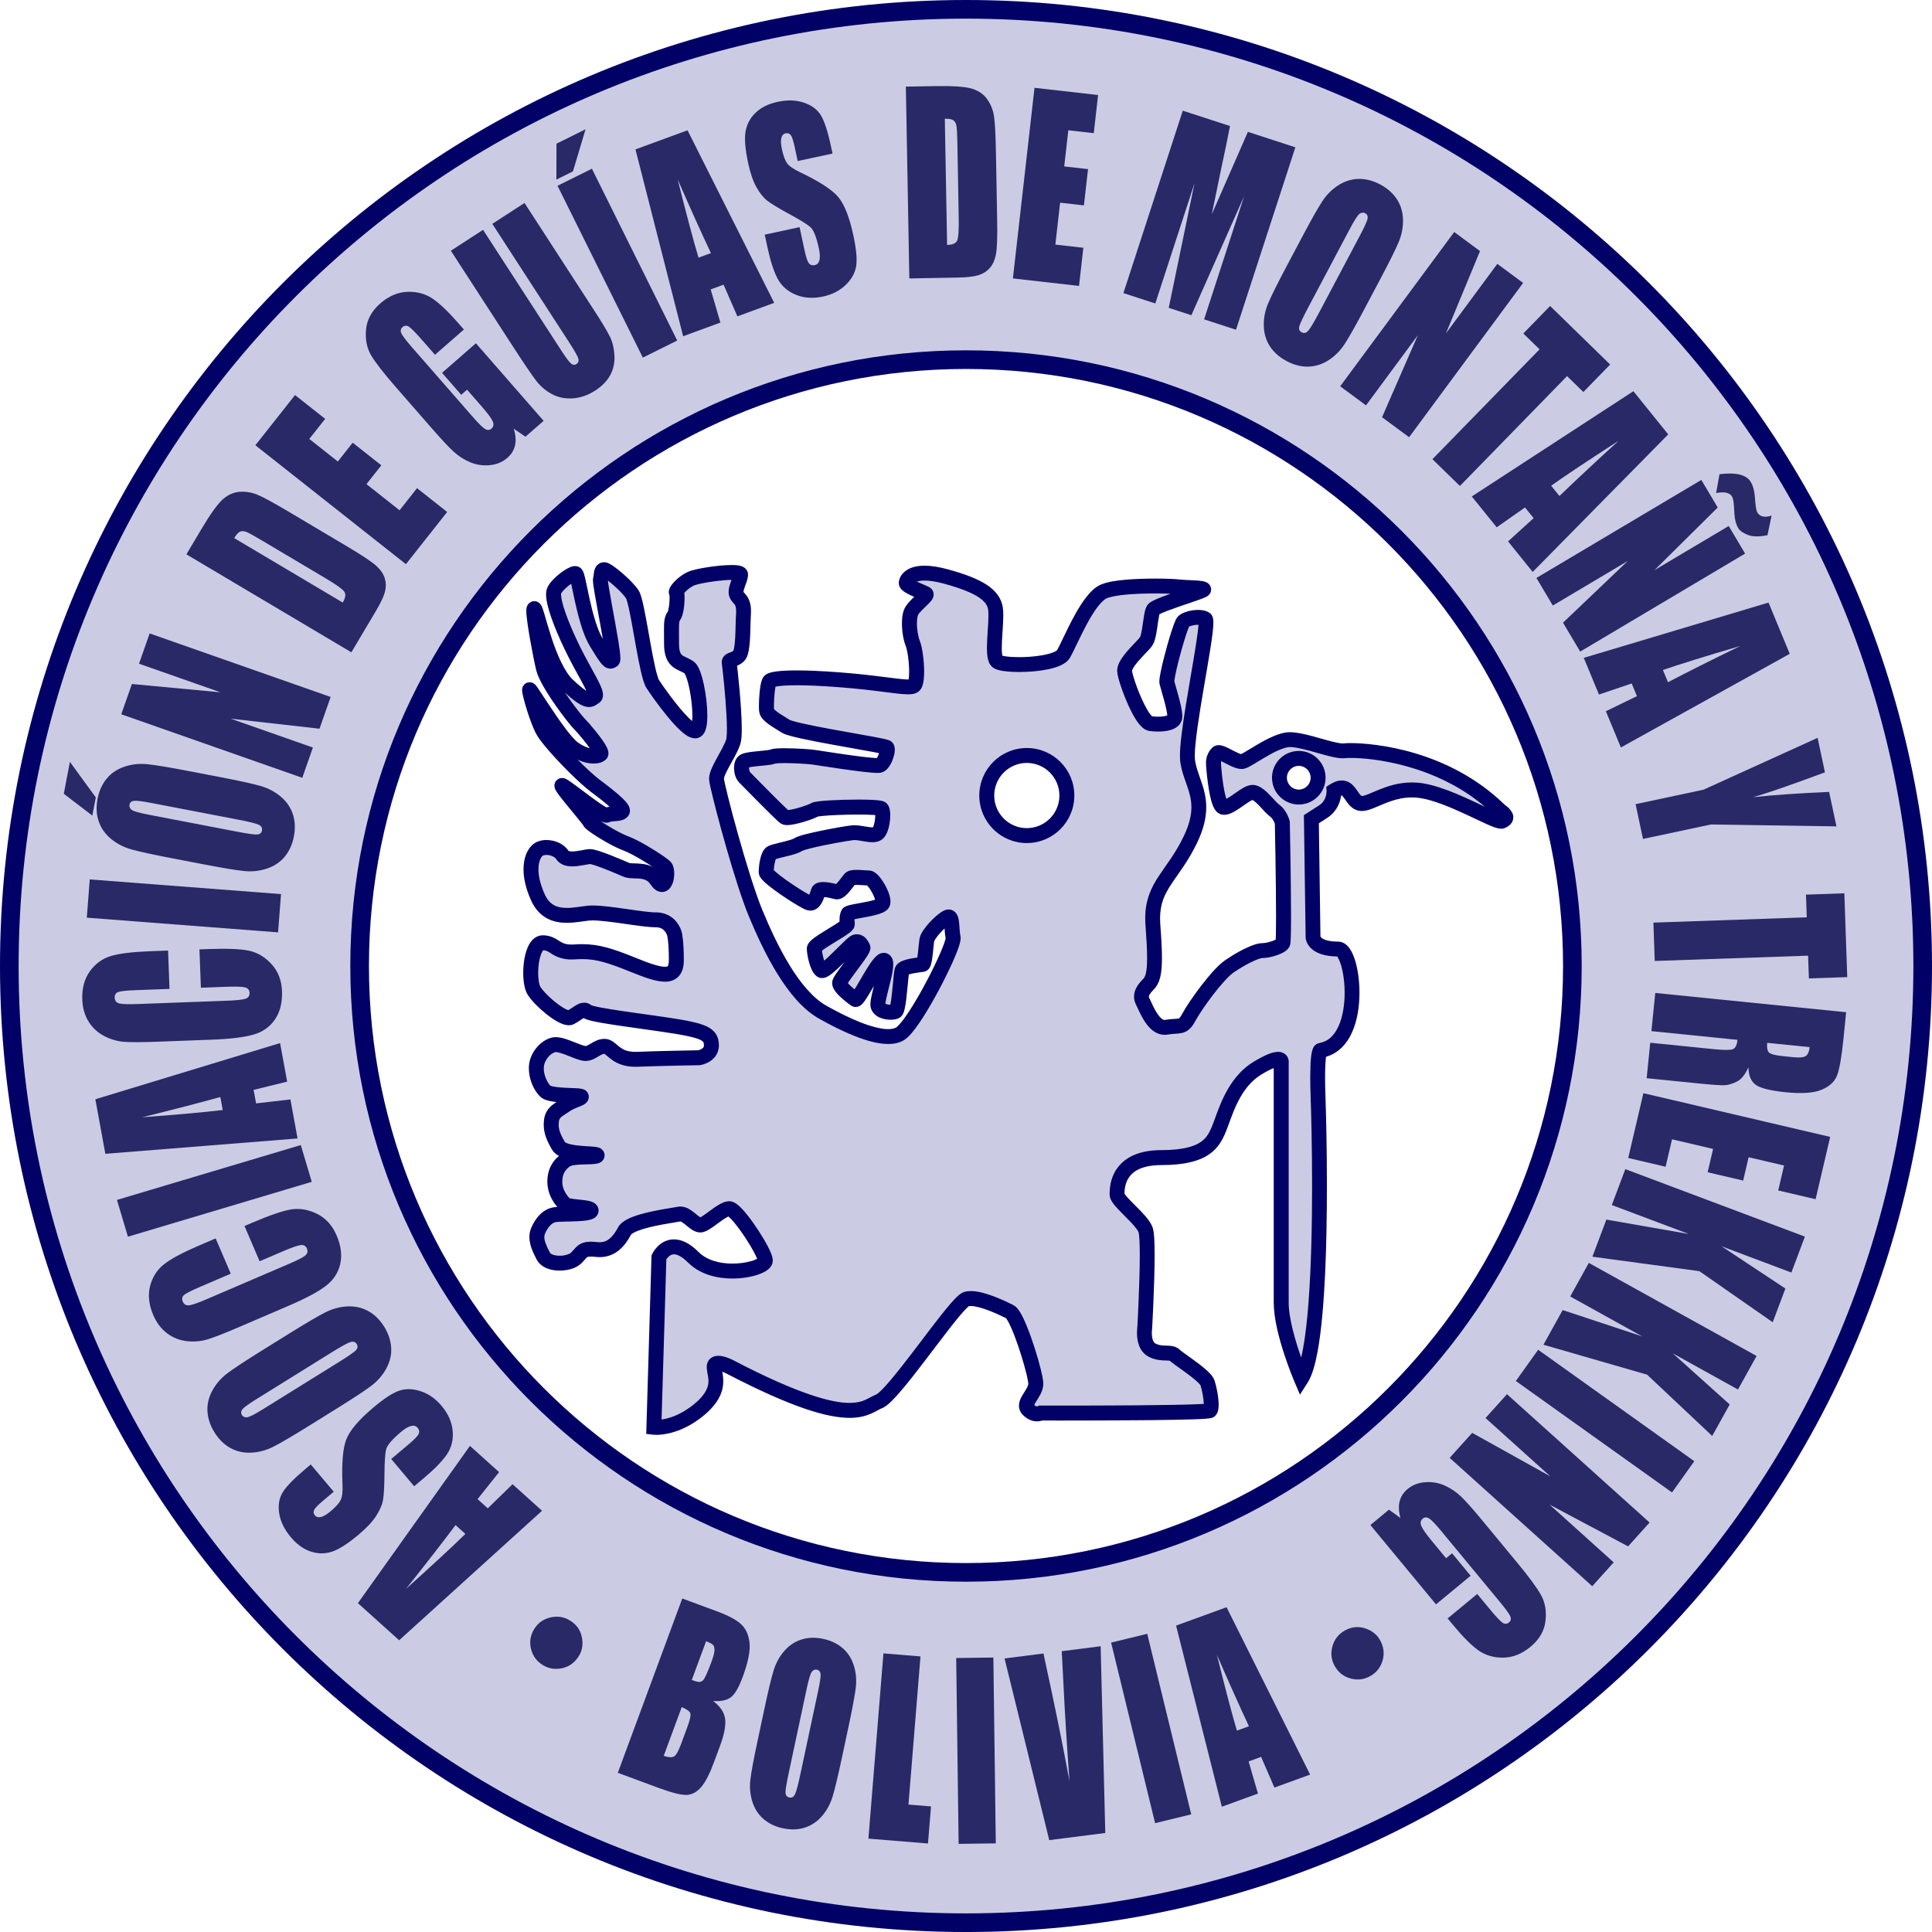 <?xml version="1.0" encoding="utf-8"?>
<!-- Generator: Adobe Illustrator 16.0.0, SVG Export Plug-In . SVG Version: 6.00 Build 0)  -->
<!DOCTYPE svg PUBLIC "-//W3C//DTD SVG 1.1//EN" "http://www.w3.org/Graphics/SVG/1.1/DTD/svg11.dtd">
<svg version="1.1" xmlns="http://www.w3.org/2000/svg" xmlns:xlink="http://www.w3.org/1999/xlink" x="0px" y="0px"
	 width="387.411px" height="387.414px" viewBox="0 0 387.411 387.414" enable-background="new 0 0 387.411 387.414"
	 xml:space="preserve">
<g id="TO_EDIT">
</g>
<g id="CRAP_1_">
</g>
<g id="LOGOAGMT">
	<g>
		<g>
			<path fill="#CBCBE3" d="M193.707,315.301c-67.153,0-121.592-54.439-121.592-121.594c0-67.152,54.439-121.592,121.592-121.592
				c67.154,0,121.594,54.439,121.594,121.592C315.3,260.861,260.861,315.301,193.707,315.301z M385.544,193.707
				c0-105.949-85.887-191.838-191.838-191.838C87.758,1.869,1.868,87.758,1.868,193.707s85.89,191.84,191.838,191.84
				C299.658,385.547,385.544,299.656,385.544,193.707z"/>
			<path fill="#000066" d="M0,193.707C0.001,86.727,86.725,0.004,193.707,0l0,0c106.982,0.004,193.705,86.727,193.705,193.707l0,0
				c0,106.982-86.723,193.707-193.705,193.707l0,0C86.725,387.414,0.001,300.689,0,193.707L0,193.707z M59.378,59.379
				C24.997,93.762,3.737,141.242,3.737,193.707l0,0c0,52.465,21.26,99.945,55.641,134.33l0,0
				c34.383,34.381,81.864,55.641,134.329,55.641l0,0c52.465,0,99.945-21.26,134.33-55.641l0,0
				c34.381-34.385,55.637-81.865,55.641-134.33l0,0c-0.004-52.465-21.26-99.945-55.641-134.328l0,0
				c-34.385-34.381-81.865-55.641-134.33-55.641l0,0C141.242,3.738,93.761,24.998,59.378,59.379L59.378,59.379z M70.245,193.707
				c0.002-68.186,55.275-123.459,123.461-123.459l0,0c68.186,0,123.461,55.273,123.461,123.459l0,0
				c0,68.188-55.275,123.459-123.461,123.461l0,0v-1.867v-1.869c33.068,0,62.986-13.396,84.658-35.066l0,0
				c21.668-21.672,35.064-51.592,35.066-84.658l0,0c-0.002-33.066-13.398-62.986-35.066-84.656l0,0
				c-21.672-21.67-51.59-35.066-84.658-35.066l0,0c-33.067,0-62.986,13.396-84.658,35.066l0,0
				c-21.669,21.67-35.065,51.59-35.066,84.656l0,0c0.001,33.066,13.397,62.986,35.066,84.658l0,0
				c21.672,21.67,51.591,35.066,84.658,35.066l0,0v1.869v1.867C125.521,317.166,70.247,261.895,70.245,193.707L70.245,193.707z"/>
		</g>
		<g>
			<path fill="#292967" d="M71.771,321.469l22.463-31.535l5.846,5.26l-4.319,5.416l2.047,1.842l4.969-4.83l5.913,5.32L80.038,328.91
				L71.771,321.469z M91.349,305.813c-2.625,3.5-5.938,7.764-9.938,12.793c5.511-4.951,9.479-8.625,11.907-11.021L91.349,305.813z"
				/>
			<path fill="#292967" d="M62.316,293.662l4.605,5.465l-2.18,1.838c-1.018,0.857-1.606,1.473-1.768,1.848s-0.104,0.725,0.171,1.051
				c0.299,0.354,0.712,0.463,1.241,0.328c0.528-0.135,1.175-0.523,1.938-1.168c0.981-0.826,1.636-1.553,1.96-2.176
				c0.332-0.613,0.465-1.672,0.396-3.178c-0.187-4.322,0.082-7.369,0.805-9.143c0.723-1.771,2.525-3.873,5.408-6.303
				c2.096-1.766,3.799-2.879,5.11-3.338c1.311-0.461,2.758-0.434,4.341,0.08c1.584,0.516,2.979,1.49,4.188,2.924
				c1.328,1.576,2.072,3.246,2.235,5.012c0.164,1.768-0.209,3.328-1.117,4.684c-0.909,1.355-2.465,2.963-4.67,4.82l-1.926,1.623
				l-4.605-5.465l3.579-3.016c1.103-0.93,1.746-1.604,1.932-2.021c0.186-0.42,0.113-0.826-0.217-1.217s-0.775-0.514-1.336-0.367
				c-0.561,0.145-1.234,0.549-2.021,1.213c-1.732,1.461-2.712,2.596-2.938,3.408c-0.219,0.822-0.335,2.49-0.351,5.004
				c-0.026,2.525-0.124,4.266-0.293,5.221s-0.624,2.012-1.367,3.172c-0.741,1.158-1.895,2.396-3.457,3.713
				c-2.252,1.898-4.086,3.066-5.501,3.502c-1.414,0.436-2.831,0.406-4.251-0.086s-2.719-1.438-3.897-2.836
				c-1.287-1.527-2.063-3.1-2.329-4.717c-0.265-1.617-0.057-3.012,0.623-4.184c0.681-1.17,2.19-2.742,4.527-4.711L62.316,293.662z"
				/>
			<path fill="#292967" d="M58.118,267.334c3.283-2.041,5.645-3.426,7.083-4.156c1.439-0.73,2.919-1.133,4.438-1.209
				s2.912,0.23,4.181,0.92s2.343,1.742,3.224,3.16c0.836,1.346,1.302,2.732,1.396,4.158s-0.228,2.82-0.966,4.184
				s-1.741,2.525-3.01,3.484c-1.268,0.961-3.584,2.486-6.947,4.578l-5.59,3.475c-3.282,2.039-5.643,3.424-7.083,4.154
				c-1.438,0.73-2.918,1.133-4.438,1.209c-1.52,0.078-2.913-0.23-4.181-0.92c-1.269-0.689-2.343-1.742-3.225-3.16
				c-0.836-1.346-1.301-2.732-1.395-4.158c-0.095-1.426,0.228-2.82,0.966-4.184s1.741-2.525,3.01-3.484
				c1.268-0.961,3.584-2.486,6.946-4.578L58.118,267.334z M51.445,280.541c-1.521,0.945-2.452,1.615-2.795,2.008
				c-0.344,0.393-0.39,0.791-0.139,1.193c0.212,0.342,0.546,0.496,1.001,0.465c0.456-0.033,1.524-0.57,3.206-1.617l15.256-9.482
				c1.897-1.18,3.03-1.967,3.4-2.361s0.42-0.811,0.149-1.244c-0.276-0.445-0.709-0.57-1.297-0.377
				c-0.589,0.193-1.845,0.889-3.769,2.084L51.445,280.541z"/>
			<path fill="#292967" d="M43.243,248.33l3.034,7.07l-6.144,2.639c-1.787,0.766-2.869,1.32-3.247,1.66
				c-0.378,0.342-0.457,0.77-0.235,1.285c0.249,0.582,0.678,0.836,1.283,0.762s1.804-0.496,3.594-1.264l16.42-7.047
				c1.718-0.738,2.805-1.297,3.262-1.68c0.457-0.381,0.567-0.846,0.332-1.395c-0.227-0.525-0.637-0.758-1.231-0.695
				c-0.595,0.064-1.862,0.512-3.804,1.344l-4.443,1.908l-3.035-7.07l1.378-0.592c3.659-1.57,6.34-2.486,8.04-2.746
				c1.702-0.258,3.42,0.045,5.155,0.91c1.735,0.867,3.031,2.297,3.887,4.289c0.889,2.072,1.134,3.988,0.735,5.75
				c-0.398,1.764-1.366,3.232-2.903,4.41c-1.538,1.178-4.039,2.508-7.503,3.996l-10.328,4.432c-2.547,1.094-4.486,1.846-5.817,2.26
				c-1.331,0.412-2.729,0.537-4.195,0.377c-1.465-0.16-2.789-0.686-3.973-1.576c-1.185-0.891-2.104-2.104-2.764-3.637
				c-0.894-2.082-1.108-4.025-0.644-5.83c0.466-1.805,1.389-3.254,2.769-4.352c1.38-1.096,3.72-2.352,7.02-3.768L43.243,248.33z"/>
			<path fill="#292967" d="M23.454,240.611l36.861-11l2.2,7.373l-36.862,11L23.454,240.611z"/>
			<path fill="#292967" d="M19.119,220.426l37.044-11.266l1.418,7.736l-6.727,1.652l0.497,2.707l6.884-0.791l1.435,7.824
				l-38.545,3.076L19.119,220.426z M44.184,219.977c-4.215,1.168-9.441,2.523-15.681,4.066c7.387-0.557,12.772-1.045,16.158-1.461
				L44.184,219.977z"/>
			<path fill="#292967" d="M33.704,190.609l0.287,7.689l-6.682,0.248c-1.942,0.074-3.152,0.201-3.628,0.383
				c-0.476,0.184-0.703,0.555-0.682,1.115c0.023,0.633,0.331,1.023,0.923,1.172c0.593,0.148,1.861,0.186,3.809,0.113l17.855-0.666
				c1.868-0.07,3.084-0.201,3.647-0.393s0.834-0.586,0.812-1.182c-0.021-0.572-0.32-0.938-0.898-1.092
				c-0.578-0.156-1.922-0.193-4.033-0.115l-4.831,0.182l-0.287-7.691l1.498-0.055c3.979-0.148,6.809-0.037,8.489,0.332
				c1.681,0.371,3.175,1.271,4.482,2.705c1.308,1.432,2.002,3.232,2.082,5.398c0.085,2.254-0.377,4.131-1.383,5.631
				c-1.005,1.5-2.438,2.523-4.296,3.068c-1.857,0.545-4.67,0.889-8.438,1.029L31.2,208.9c-2.77,0.104-4.85,0.107-6.24,0.014
				s-2.741-0.48-4.05-1.156c-1.31-0.676-2.356-1.643-3.141-2.9c-0.783-1.258-1.207-2.721-1.269-4.389
				c-0.085-2.264,0.414-4.154,1.497-5.67c1.084-1.516,2.467-2.537,4.148-3.064c1.682-0.525,4.317-0.855,7.905-0.988L33.704,190.609z
				"/>
			<path fill="#292967" d="M17.997,176.344l38.354,2.945l-0.589,7.672l-38.355-2.945L17.997,176.344z"/>
			<path fill="#292967" d="M14.019,152.777l5.189,7.121l-0.699,3.643l-5.717-4.373L14.019,152.777z M44.16,155.83
				c3.795,0.729,6.47,1.314,8.022,1.756c1.552,0.439,2.912,1.148,4.08,2.123c1.167,0.975,1.982,2.146,2.446,3.512
				c0.463,1.367,0.538,2.871,0.223,4.51c-0.299,1.557-0.897,2.889-1.796,4.002c-0.899,1.111-2.082,1.916-3.55,2.416
				c-1.467,0.5-2.991,0.674-4.575,0.518c-1.582-0.154-4.318-0.605-8.208-1.354l-6.464-1.24c-3.795-0.729-6.47-1.314-8.021-1.754
				c-1.553-0.441-2.913-1.15-4.081-2.125c-1.167-0.975-1.983-2.145-2.446-3.512c-0.464-1.367-0.538-2.871-0.223-4.51
				c0.299-1.555,0.897-2.889,1.796-4c0.899-1.111,2.082-1.918,3.55-2.418c1.467-0.5,2.992-0.672,4.575-0.518
				c1.583,0.156,4.319,0.605,8.208,1.354L44.16,155.83z M30.295,161.004c-1.758-0.338-2.896-0.479-3.415-0.424
				c-0.519,0.057-0.822,0.316-0.912,0.783c-0.076,0.395,0.064,0.736,0.421,1.021s1.507,0.615,3.451,0.988l17.641,3.387
				c2.193,0.422,3.561,0.613,4.1,0.574c0.54-0.039,0.858-0.311,0.954-0.813c0.1-0.516-0.133-0.9-0.696-1.158
				c-0.563-0.256-1.958-0.598-4.183-1.025L30.295,161.004z"/>
			<path fill="#292967" d="M30.006,127.018l36.297,12.74l-2.233,6.365l-17.826-2.016l16.5,5.791l-2.131,6.07l-36.297-12.74
				l2.131-6.07l17.772,1.666l-16.344-5.736L30.006,127.018z"/>
			<path fill="#292967" d="M37.38,111.16l2.94-4.951c1.897-3.195,3.372-5.242,4.422-6.143c1.051-0.898,2.186-1.383,3.405-1.453
				c1.221-0.068,2.408,0.141,3.564,0.629s3.301,1.662,6.434,3.523l11.583,6.879c2.969,1.764,4.89,3.051,5.764,3.859
				c0.874,0.811,1.435,1.65,1.683,2.52c0.247,0.869,0.25,1.764,0.009,2.684c-0.242,0.918-0.833,2.17-1.772,3.752l-4.956,8.344
				L37.38,111.16z M46.969,107.904l21.757,12.922c0.566-0.953,0.666-1.688,0.3-2.203c-0.366-0.514-1.653-1.428-3.859-2.738
				l-12.85-7.631c-1.498-0.891-2.48-1.424-2.946-1.602s-0.875-0.193-1.228-0.049C47.789,106.748,47.397,107.182,46.969,107.904z"/>
			<path fill="#292967" d="M51.209,89.285l7.954-10.066l6.041,4.771l-3.184,4.029l5.723,4.523l2.98-3.771l5.742,4.537l-2.98,3.771
				l6.638,5.244l3.501-4.432l6.041,4.771l-8.271,10.469L51.209,89.285z"/>
			<path fill="#292967" d="M93.021,66.08l-5.797,5.061l-2.297-2.631c-1.448-1.658-2.409-2.648-2.885-2.971
				c-0.475-0.32-0.918-0.301-1.332,0.061c-0.357,0.313-0.444,0.703-0.261,1.174c0.185,0.469,0.923,1.443,2.214,2.924l12.144,13.906
				c1.136,1.301,1.946,2.102,2.435,2.4c0.488,0.301,0.925,0.281,1.311-0.055c0.422-0.369,0.506-0.852,0.251-1.449
				c-0.255-0.6-0.971-1.57-2.148-2.92l-3-3.436l-1.171,1.021l-3.844-4.402l6.787-5.928l13.581,15.553l-3.644,3.182l-2.349-1.607
				c0.387,1.238,0.475,2.346,0.264,3.318s-0.726,1.814-1.543,2.529c-0.974,0.85-2.153,1.34-3.54,1.467
				c-1.386,0.127-2.695-0.07-3.928-0.592c-1.233-0.521-2.339-1.232-3.319-2.133c-0.979-0.9-2.34-2.348-4.08-4.34l-7.518-8.609
				c-2.416-2.768-4.058-4.879-4.922-6.332s-1.208-3.176-1.032-5.17s1.126-3.744,2.852-5.25c1.698-1.482,3.503-2.26,5.415-2.33
				c1.911-0.072,3.582,0.369,5.01,1.318c1.428,0.951,3.179,2.613,5.252,4.986L93.021,66.08z"/>
			<path fill="#292967" d="M105.177,40.701l13.987,21.572c1.586,2.445,2.639,4.203,3.157,5.273c0.52,1.068,0.815,2.32,0.889,3.756
				c0.074,1.434-0.208,2.74-0.846,3.918s-1.626,2.201-2.966,3.07c-1.482,0.961-2.998,1.49-4.546,1.588
				c-1.549,0.098-2.936-0.182-4.162-0.842c-1.226-0.658-2.258-1.521-3.098-2.594c-0.839-1.068-2.438-3.424-4.8-7.066l-12.384-19.1
				l6.456-4.186l15.693,24.203c0.913,1.408,1.556,2.27,1.928,2.586s0.736,0.357,1.095,0.127c0.408-0.266,0.532-0.652,0.369-1.16
				c-0.162-0.508-0.765-1.566-1.808-3.176L98.721,44.889L105.177,40.701z"/>
			<path fill="#292967" d="M117.416,25.92l-2.522,8.441l-3.322,1.65l0.017-7.197L117.416,25.92z M118.69,33.83l17.107,34.455
				l-6.892,3.422l-17.107-34.455L118.69,33.83z"/>
			<path fill="#292967" d="M137.867,26.127l17.378,34.6l-7.382,2.707l-2.769-6.348l-2.585,0.947l1.947,6.65l-7.469,2.74
				l-9.563-37.467L137.867,26.127z M142.557,50.752c-1.866-3.955-4.088-8.877-6.665-14.766c1.802,7.188,3.193,12.412,4.178,15.678
				L142.557,50.752z"/>
			<path fill="#292967" d="M166.945,30.791l-6.988,1.5l-0.599-2.787c-0.279-1.301-0.547-2.109-0.802-2.428s-0.592-0.432-1.009-0.342
				c-0.452,0.096-0.743,0.41-0.872,0.941c-0.13,0.529-0.089,1.283,0.12,2.26c0.27,1.254,0.604,2.172,1.001,2.752
				c0.386,0.582,1.259,1.195,2.62,1.842c3.902,1.865,6.469,3.533,7.694,5.004s2.234,4.049,3.025,7.734
				c0.574,2.68,0.758,4.707,0.547,6.08c-0.209,1.373-0.912,2.639-2.109,3.795c-1.199,1.154-2.715,1.93-4.549,2.324
				c-2.014,0.432-3.838,0.305-5.475-0.381c-1.637-0.684-2.84-1.746-3.609-3.186c-0.771-1.438-1.457-3.566-2.063-6.385l-0.529-2.463
				l6.987-1.5l0.982,4.576c0.303,1.408,0.596,2.295,0.879,2.654c0.283,0.361,0.675,0.486,1.175,0.381
				c0.5-0.109,0.818-0.443,0.951-1.008c0.137-0.563,0.094-1.348-0.121-2.355c-0.477-2.215-1.02-3.613-1.63-4.193
				c-0.623-0.58-2.041-1.467-4.254-2.66c-2.216-1.209-3.706-2.111-4.47-2.709s-1.483-1.496-2.158-2.697
				c-0.676-1.199-1.227-2.797-1.656-4.795c-0.618-2.881-0.788-5.049-0.508-6.502s0.971-2.691,2.072-3.713
				c1.102-1.023,2.546-1.727,4.333-2.109c1.954-0.42,3.707-0.367,5.259,0.158c1.553,0.525,2.686,1.363,3.4,2.516
				c0.713,1.15,1.393,3.221,2.034,6.209L166.945,30.791z"/>
			<path fill="#292967" d="M181.646,17.371l5.756-0.104c3.715-0.068,6.232,0.109,7.551,0.529c1.316,0.418,2.326,1.129,3.027,2.131
				c0.699,1.002,1.148,2.121,1.34,3.361c0.193,1.24,0.322,3.682,0.389,7.324l0.244,13.471c0.063,3.453-0.021,5.764-0.25,6.932
				s-0.648,2.088-1.258,2.756s-1.367,1.141-2.277,1.42c-0.908,0.277-2.281,0.434-4.121,0.467l-9.705,0.176L181.646,17.371z
				 M189.458,23.813l0.459,25.301c1.107-0.02,1.785-0.32,2.029-0.904c0.246-0.582,0.346-2.156,0.299-4.723l-0.27-14.943
				c-0.031-1.74-0.096-2.857-0.189-3.346c-0.096-0.49-0.295-0.848-0.604-1.07C190.875,23.902,190.3,23.797,189.458,23.813z"/>
			<path fill="#292967" d="M207.443,17.609l12.75,1.445l-0.867,7.648l-5.105-0.578l-0.82,7.248l4.775,0.541l-0.824,7.271
				l-4.775-0.541l-0.953,8.404l5.611,0.637l-0.867,7.65l-13.258-1.504L207.443,17.609z"/>
			<path fill="#292967" d="M259.751,29.541l-11.906,36.58l-6.395-2.082l8.027-24.699l-10.582,23.867l-4.537-1.477l5.17-25.004
				l-7.863,24.127l-6.396-2.082l11.906-36.578l9.467,3.08c-0.434,2.291-0.988,4.979-1.662,8.061l-1.99,9.643l7.242-16.535
				L259.751,29.541z"/>
			<path fill="#292967" d="M273.701,61.77c-1.809,3.416-3.152,5.801-4.029,7.156s-1.951,2.447-3.227,3.277s-2.635,1.268-4.076,1.311
				c-1.441,0.041-2.902-0.328-4.375-1.109c-1.402-0.742-2.5-1.705-3.301-2.891c-0.797-1.186-1.221-2.553-1.27-4.102
				c-0.047-1.549,0.234-3.059,0.848-4.527c0.613-1.467,1.846-3.951,3.699-7.451l3.082-5.814c1.811-3.414,3.152-5.801,4.031-7.154
				c0.875-1.355,1.951-2.449,3.227-3.279c1.273-0.83,2.633-1.268,4.074-1.309c1.443-0.043,2.902,0.326,4.377,1.109
				c1.4,0.74,2.498,1.705,3.299,2.891c0.799,1.186,1.223,2.553,1.27,4.102c0.049,1.549-0.234,3.059-0.848,4.525
				c-0.611,1.469-1.844,3.951-3.699,7.451L273.701,61.77z M272.822,46.998c0.836-1.582,1.305-2.629,1.404-3.141
				s-0.061-0.879-0.48-1.102c-0.355-0.189-0.723-0.154-1.1,0.104c-0.379,0.256-1.031,1.26-1.957,3.01l-8.41,15.871
				c-1.047,1.975-1.629,3.225-1.75,3.752s0.043,0.91,0.496,1.15c0.463,0.246,0.898,0.137,1.311-0.326
				c0.412-0.465,1.146-1.697,2.209-3.697L272.822,46.998z"/>
			<path fill="#292967" d="M305.419,56.734l-22.861,30.938l-5.424-4.008l7.174-16.443l-10.393,14.064l-5.176-3.824l22.863-30.938
				l5.174,3.824l-6.826,16.494l10.297-13.93L305.419,56.734z"/>
			<path fill="#292967" d="M322.875,73.098l-5.375,5.512l-3.271-3.189l-21.482,22.029l-5.51-5.373l21.482-22.029l-3.258-3.176
				l5.375-5.514L322.875,73.098z"/>
			<path fill="#292967" d="M334.517,87.105l-27.176,27.58l-4.938-6.121l5.123-4.662l-1.729-2.143l-5.672,3.98l-4.996-6.189
				l32.404-21.102L334.517,87.105z M312.707,99.463c3.146-3.039,7.092-6.725,11.84-11.059c-6.227,4.016-10.727,7.014-13.504,8.996
				L312.707,99.463z"/>
			<path fill="#292967" d="M349.933,111.006l-33.066,19.654l-3.447-5.797l12.988-12.375l-15.033,8.934l-3.287-5.529l33.068-19.654
				l3.287,5.529l-12.686,12.559l14.891-8.85L349.933,111.006z M354.417,107.32c-1.664,0.338-2.979,0.318-3.941-0.059
				c-0.965-0.375-1.604-0.83-1.922-1.365c-0.441-0.742-0.691-1.678-0.754-2.803l-0.098-1.514c-0.047-0.977-0.18-1.65-0.396-2.016
				c-0.459-0.775-1.521-1.008-3.182-0.701l0.676-3.771c3.32-0.414,5.408,0.1,6.266,1.545c0.449,0.754,0.719,1.705,0.813,2.854
				l0.109,1.252c0.09,1.051,0.223,1.723,0.396,2.016c0.516,0.869,1.471,1.08,2.865,0.635L354.417,107.32z"/>
			<path fill="#292967" d="M358.884,131.107l-33.861,18.777l-3.008-7.266l6.23-3.025l-1.051-2.545l-6.566,2.219l-3.043-7.352
				l37.045-11.086L358.884,131.107z M334.47,136.799c3.877-2.027,8.705-4.447,14.482-7.262c-7.107,2.092-12.273,3.697-15.496,4.814
				L334.47,136.799z"/>
			<path fill="#292967" d="M368.25,165.707l-25.176-0.379l-13.617,2.898l-1.484-6.973l13.617-2.898l22.883-10.4l1.469,6.914
				c-7.113,2.645-11.926,4.305-14.438,4.984c4.104-0.438,9.195-0.791,15.273-1.061L368.25,165.707z"/>
			<path fill="#292967" d="M370.416,195.932l-7.693,0.266l-0.156-4.564l-30.752,1.064l-0.268-7.691l30.752-1.064l-0.158-4.549
				l7.693-0.266L370.416,195.932z"/>
			<path fill="#292967" d="M370.193,202.975l-0.547,5.42c-0.367,3.611-0.791,6.039-1.283,7.283c-0.492,1.24-1.523,2.189-3.094,2.846
				s-3.988,0.82-7.25,0.49c-2.979-0.301-4.951-0.787-5.918-1.461c-0.967-0.672-1.469-1.855-1.504-3.549
				c-0.643,1.465-1.398,2.418-2.27,2.857c-0.875,0.438-1.66,0.686-2.357,0.744s-2.592-0.068-5.682-0.381l-10.094-1.02l0.719-7.109
				l12.717,1.283c2.049,0.207,3.33,0.211,3.844,0.012s0.824-0.826,0.932-1.881l-17.258-1.742l0.773-7.656L370.193,202.975z
				 M362.873,209.971l-8.51-0.859c-0.086,0.861,0.004,1.479,0.277,1.855s1.252,0.65,2.938,0.82l2.105,0.213
				c1.213,0.121,2.025,0.035,2.438-0.26S362.783,210.854,362.873,209.971z"/>
			<path fill="#292967" d="M366.994,227.977l-2.924,12.492l-7.496-1.754l1.17-5l-7.104-1.662l-1.094,4.68l-7.125-1.668l1.094-4.68
				l-8.234-1.928l-1.289,5.5l-7.496-1.756l3.043-12.99L366.994,227.977z"/>
			<path fill="#292967" d="M355.47,265.141l-14.705-10.244l-21.453-2.898l2.801-7.441l16.531,2.885l-15.438-5.803l2.709-7.201
				l36.008,13.533l-2.709,7.203l-13.988-5.258l12.785,8.467L355.47,265.141z"/>
			<path fill="#292967" d="M343.339,287.943l-13.047-12.285l-20.795-6.008l3.857-6.951l15.93,5.273l-14.418-8l3.73-6.729
				l33.641,18.66l-3.732,6.729l-13.068-7.248l11.406,10.246L343.339,287.943z"/>
			<path fill="#292967" d="M335.277,299.268l-31.314-22.342l4.469-6.266l31.314,22.344L335.277,299.268z"/>
			<path fill="#292967" d="M319.281,318.072l-28.59-25.738l4.514-5.012l15.674,8.725l-12.998-11.699l4.305-4.781l28.592,25.736
				l-4.305,4.781l-15.76-8.383l12.873,11.59L319.281,318.072z"/>
			<path fill="#292967" d="M290.287,324.533l5.93-4.904l2.227,2.691c1.402,1.695,2.338,2.711,2.805,3.045
				c0.465,0.334,0.91,0.326,1.332-0.023c0.367-0.303,0.465-0.691,0.293-1.166s-0.883-1.471-2.137-2.982l-11.768-14.225
				c-1.1-1.332-1.889-2.152-2.369-2.465s-0.918-0.305-1.313,0.021c-0.432,0.355-0.527,0.838-0.289,1.441s0.93,1.596,2.07,2.975
				l2.906,3.516l1.199-0.99l3.725,4.504l-6.943,5.742l-13.16-15.908l3.725-3.082l2.307,1.67c-0.355-1.25-0.412-2.357-0.176-3.324
				s0.773-1.797,1.609-2.488c0.996-0.824,2.188-1.281,3.578-1.371c1.389-0.092,2.691,0.141,3.91,0.695s2.307,1.295,3.262,2.221
				c0.957,0.926,2.277,2.408,3.963,4.445l7.285,8.807c2.342,2.832,3.926,4.984,4.752,6.461s1.123,3.207,0.895,5.195
				s-1.225,3.713-2.992,5.174c-1.734,1.438-3.561,2.164-5.473,2.186c-1.914,0.02-3.57-0.465-4.973-1.453s-3.109-2.697-5.117-5.125
				L290.287,324.533z"/>
		</g>
		<g>
			<path fill="#292967" d="M116.113,332.008c-0.806,1.332-1.914,2.162-3.324,2.49c-1.411,0.326-2.718,0.127-3.921-0.598
				c-1.242-0.752-2.037-1.828-2.383-3.23c-0.347-1.4-0.145-2.723,0.605-3.967c0.739-1.223,1.813-2.008,3.224-2.355
				c1.409-0.348,2.726-0.152,3.948,0.584c1.313,0.793,2.115,1.898,2.405,3.314C116.957,329.662,116.772,330.916,116.113,332.008z"/>
			<path fill="#292967" d="M136.81,320.537l6.976,2.578c2.203,0.814,3.789,1.654,4.76,2.521c0.97,0.865,1.552,2.105,1.747,3.723
				c0.194,1.617-0.266,3.936-1.383,6.957c-0.756,2.043-1.528,3.375-2.319,3.998c-0.79,0.623-1.99,0.883-3.601,0.777
				c1.441,1.074,2.245,2.268,2.414,3.582c0.168,1.314-0.169,3.109-1.01,5.385l-1.198,3.24c-0.874,2.361-1.729,4.035-2.564,5.02
				c-0.835,0.984-1.784,1.518-2.847,1.6c-1.063,0.08-3-0.398-5.813-1.438l-8.087-2.99L136.81,320.537z M136.704,342.314
				l-3.616,9.779c1.001,0.322,1.704,0.354,2.108,0.094s0.867-1.094,1.389-2.506l1.206-3.26c0.553-1.496,0.767-2.449,0.64-2.855
				C138.305,343.16,137.729,342.742,136.704,342.314z M141.591,329.102l-2.875,7.771c0.305,0.098,0.54,0.176,0.706,0.238
				c0.687,0.252,1.204,0.195,1.555-0.174s0.909-1.59,1.676-3.664c0.404-1.094,0.61-1.889,0.618-2.385s-0.093-0.848-0.299-1.055
				C142.765,329.627,142.305,329.383,141.591,329.102z"/>
			<path fill="#292967" d="M168.804,352.541c-0.781,3.662-1.398,6.24-1.857,7.734c-0.458,1.496-1.17,2.799-2.137,3.91
				s-2.118,1.879-3.451,2.301s-2.79,0.463-4.372,0.127c-1.501-0.32-2.78-0.928-3.839-1.82c-1.06-0.893-1.816-2.055-2.271-3.484
				c-0.455-1.432-0.592-2.912-0.41-4.441c0.181-1.531,0.672-4.172,1.473-7.924l1.33-6.236c0.78-3.662,1.399-6.24,1.857-7.734
				c0.457-1.496,1.17-2.799,2.138-3.91c0.967-1.113,2.117-1.879,3.451-2.301c1.332-0.422,2.79-0.465,4.37-0.127
				c1.502,0.32,2.782,0.928,3.84,1.82s1.816,2.053,2.273,3.484c0.453,1.432,0.59,2.912,0.41,4.441
				c-0.184,1.531-0.674,4.172-1.473,7.924L168.804,352.541z M164.069,339.01c0.361-1.695,0.52-2.797,0.477-3.299
				c-0.043-0.504-0.289-0.805-0.74-0.9c-0.381-0.082-0.713,0.049-0.998,0.387c-0.283,0.34-0.625,1.449-1.024,3.324l-3.631,17.02
				c-0.45,2.115-0.663,3.436-0.636,3.959s0.283,0.838,0.769,0.941c0.496,0.105,0.874-0.111,1.134-0.652
				c0.261-0.541,0.62-1.885,1.078-4.031L164.069,339.01z"/>
			<path fill="#292967" d="M184.578,332.15l-2.41,29.711l4.52,0.367l-0.605,7.434l-11.945-0.971l3.012-37.145L184.578,332.15z"/>
			<path fill="#292967" d="M199.193,332.375l0.486,37.264l-7.453,0.098l-0.486-37.264L199.193,332.375z"/>
			<path fill="#292967" d="M220.705,330.111l0.93,37.447l-11.234,1.428l-8.965-36.428l7.799-0.992
				c2.199,10.07,3.939,18.604,5.223,25.604c-0.521-7.172-0.92-13.549-1.193-19.129l-0.359-6.939L220.705,330.111z"/>
			<path fill="#292967" d="M230.046,327.615l8.822,36.207l-7.242,1.764l-8.822-36.207L230.046,327.615z"/>
			<path fill="#292967" d="M245.955,322.285l16.754,33.561l-7.16,2.605l-2.666-6.156l-2.506,0.912l1.871,6.447l-7.242,2.637
				l-9.176-36.32L245.955,322.285z M250.439,346.154c-1.799-3.838-3.939-8.611-6.422-14.32c1.729,6.965,3.064,12.031,4.012,15.197
				L250.439,346.154z"/>
			<path fill="#292967" d="M276.695,328.826c0.771,1.355,0.955,2.727,0.551,4.119c-0.404,1.391-1.217,2.434-2.438,3.127
				c-1.26,0.719-2.588,0.887-3.982,0.504c-1.391-0.383-2.445-1.205-3.164-2.467c-0.707-1.24-0.867-2.563-0.484-3.963
				c0.387-1.4,1.199-2.453,2.441-3.16c1.332-0.758,2.688-0.918,4.066-0.48C275.06,326.945,276.064,327.719,276.695,328.826z"/>
		</g>
		<g>
			<path fill="#CBCBE3" d="M301.257,164.604c-0.756,0.754-9.908-5.039-16.123-6.047s-10.414,3.023-12.43,2.52
				s-2.016-4.535-5.207-2.52c0,0,0.168,2.688-2.184,4.197c-2.352,1.514-2.352,1.514-2.352,1.514l0.336,23.682
				c0,0,0.123,2.35,5.039,2.35c3.191,0,5.375,18.813-3.527,20.322c0,0-0.84-0.168-0.504,9.406s1.176,49.379-3.359,56.434
				c0,0-4.031-9.406-4.031-15.285s0-48.203,0-48.203s0.338-1.848-4.701,1.176s-6.551,9.238-7.727,12.094
				c-1.174,2.854-2.686,5.877-11.588,5.877s-8.902,6.047-8.902,7.391s4.871,4.871,5.711,7.055s-0.168,19.818-0.168,19.818
				s-0.504,3.359,1.512,4.367s3.695,0.168,4.535,1.008c0.84,0.838,6.047,4.029,6.551,5.541c0.502,1.512,1.09,4.955,0.502,5.543
				s-33.926,0.504-33.926,0.504s-1.176,0.672-2.52-0.672s1.512-3.191,1.512-5.207c0-2.014-3.527-13.604-5.207-14.443
				s-6.551-3.191-8.734-2.52s-14.443,19.314-17.465,20.49c-3.025,1.176-5.375,5.879-29.898-6.885c0,0-3.19-1.68-3.19,0
				c0,1.678,1.847,4.533-3.023,8.564c-4.871,4.031-9.07,3.527-9.07,3.527l1.008-34.096c0,0,2.184-4.703,6.887,0
				c4.702,4.703,14.443,2.352,14.443,0.672s-5.71-10.412-7.222-10.412s-4.612,3.275-5.818,3.275s-2.77-2.502-4.244-2.189
				c-1.474,0.313-9.827,1.295-10.944,3.395c-1.116,2.1-2.725,4.021-5.584,3.709c-2.858-0.314-2.77,0.355-4.109,1.697
				c-1.34,1.34-5.584,1.563-6.611-0.402s-1.652-3.574-1.027-5.049c0.625-1.473,1.787-3.082,3.529-3.26
				c1.742-0.18,7.103,0.045,7.103-0.805c0-0.848-4.534-0.559-5.271-1.295s-2.01-2.322-2.01-4.467s0.938-3.527,2.323-4.42
				c1.385-0.895,6.164-0.314,6.164-0.895s-6.611,0.09-7.772-1.92s-1.608-3.307-1.385-5.049s1.519-2.186,2.858-3.125
				c1.34-0.938,3.127-1.207,3.127-1.652c0-0.447-6.098,0.021-7.236-1.117s-2.01-3.395-1.742-5.271
				c0.268-1.875,1.876-3.662,3.44-4.02c1.563-0.357,5.047,1.742,6.388,1.742c1.34,0,2.412-1.52,3.886-1.43
				c1.475,0.09,2.1,2.77,6.522,2.592c4.422-0.18,12.373-0.313,12.373-0.313s2.457-0.402,2.457-2.457s-1.117-2.814-6.611-3.752
				c-5.494-0.939-17.511-2.279-18.314-3.084c-0.805-0.803-1.966,0.537-3.306,1.207s-6.03-3.262-7.326-5.316
				s-0.759-9.648,1.742-9.648s2.546,2.1,6.433,1.832s6.388,0.447,11.793,2.635c5.405,2.189,8.555,3.039,8.555-0.959
				s-0.38-5.293-0.38-5.293s-0.671-2.814-3.708-2.814s-10.587-1.652-13.58-1.34c-2.992,0.313-7.861,1.785-10.095-3.172
				c-2.234-4.959-1.362-8.152-0.179-9.336s4.064-0.715,5.092,0.85c1.028,1.563,4.423,0.313,5.539,0.313
				c1.117,0,5.808,2.01,7.237,2.635c1.429,0.625,4.377-0.537,6.164,2.145c1.787,2.68,2.457-1.922,1.653-2.725
				c-0.805-0.805-5.54-3.842-7.862-4.691c-2.323-0.848-7.013-3.752-7.236-4.332c-0.224-0.582-5.875-6.992-5.585-7.281
				c0.291-0.291,8.22,6.387,9.024,5.939c0.804-0.445,2.68-0.088,3.082-0.758c0.401-0.67-3.083-3.396-5.495-5.182
				c-2.412-1.787-9.336-8.756-10.586-11.303c-1.251-2.547-2.681-7.729-2.502-7.906c0.179-0.18,6.03,9.738,8.756,11.748
				c2.725,2.01,4.958,1.697,5.494,1.162c0.535-0.537-3.217-5.004-4.289-6.076c-1.072-1.07-6.478-8.129-7.191-11.123
				c-0.715-2.992-2.368-11.971-1.832-11.971s2.591,11.48,6.745,15.367s4.444,2.881,5.36,2.322s-2.055-4.734-4.646-10.141
				c-2.591-5.404-3.932-9.604-3.529-10.988s3.797-3.887,4.378-3.574s1.608,9.604,4.109,13.758c2.502,4.154,2.636,3.977,3.261,3.619
				c0.626-0.357-2.636-15.322-2.412-16.215c0.224-0.895,0.067-1.898,0.715-1.965c0.647-0.068,4.557,3.217,5.674,4.957
				c1.116,1.742,2.724,15.857,4.109,18.002c1.384,2.145,7.191,10.23,8.755,9.291c1.563-0.938,0.134-11.523-1.475-12.641
				c-1.607-1.117-3.528-0.805-3.528-4.779c0-3.977-0.134-4.691,0.491-5.584c0.626-0.895,0.76-4.379,0.491-4.646
				c-0.268-0.268,1.161-1.965,2.859-2.77c1.697-0.805,10.006-1.877,10.006-0.85s-1.206,2.904-0.849,3.932s1.607,1.027,1.429,3.977
				c-0.179,2.947,0,7.459-0.938,8.396c-0.938,0.938-2.055,0.625-1.921,1.43s1.563,13.49,0.804,15.813
				c-0.759,2.324-3.439,5.896-3.351,7.461c0.09,1.563,4.824,19.609,7.817,26.846s7.595,16.572,13.444,19.879
				c5.854,3.305,12.508,6.119,15.502,4.377s11.033-17.645,10.676-19.342s-0.088-3.975-0.85-4.109
				c-0.758-0.135-4.197,3.217-4.422,4.646c-0.223,1.43-0.355,4.779-0.848,4.869c-0.492,0.088-3.797,0.355-4.109,1.16
				s-0.582,7.908-1.297,8.264c-0.715,0.357-3.172,0.225-3.527-1.115c-0.357-1.34,2.457-8.666,1.25-9.113s-5.137,8.309-5.807,7.816
				c-0.67-0.49-3.35-2.457-3.127-3.395s4.914-6.477,4.645-7.014c-0.268-0.535-0.625-1.295-1.473-1.115
				c-0.85,0.178-5.987,6.254-6.836,5.717c-0.848-0.535-1.43-3.395-1.43-4.377c0-0.984,6.702-4.199,6.614-4.914
				c-0.09-0.715-0.09-1.607,0.178-2.1s6.477-0.938,6.924-2.055c0.445-1.117-1.787-5.092-2.814-5.092s-3.217-0.357-3.709,0.133
				c-0.49,0.492-1.92,2.859-2.77,2.637c-0.848-0.225-3.35-0.85-3.618-0.09s-0.715,2.635-1.831,2.322
				c-1.117-0.313-8.621-5.182-8.621-6.209s0.313-3.35,0.982-3.797s4.378-0.982,5.45-1.697c1.071-0.715,9.204-2.189,10.856-2.367
				s4.064,0.895,5.047,0.135s1.34-4.379,0.76-4.959s-12.553-0.313-13.401,0.223c-0.85,0.537-5.228,1.922-5.942,1.475
				s-7.438-7.348-8.085-7.996c-0.647-0.646-0.871-2.479-0.224-3.127c0.648-0.646,4.914-0.625,5.897-1.027
				c0.982-0.402,7.013-0.045,8.219,0.135c1.205,0.178,12.284,1.965,13.223,1.607c0.938-0.357,1.83-3.127,1.385-3.572
				c-0.447-0.447-18.36-3.082-20.237-4.244c-1.876-1.162-3.707-2.189-3.841-3.127c-0.135-0.938,0.066-5.383,0.625-5.941
				s4.288-0.982,13.804-0.268c9.516,0.715,14.115,1.965,15.098,1.205s0.492-6.701-0.223-8.486c-0.715-1.787-0.984-5.271-0.18-6.566
				c0.805-1.297,3.172-2.994,2.836-3.328c-0.334-0.336-3.953-1.496-3.953-2.211s1.162-3.172,7.996-1.297
				c6.836,1.877,9.426,3.754,9.873,6.344c0.445,2.592-0.939,9.605,0.357,10.676c1.295,1.072,11.928,0.895,13.311-1.518
				c1.387-2.412,4.781-11.078,8.041-12.508c3.262-1.43,13.713-1.117,14.92-0.938c1.207,0.178,5.137,0.133,5.137,0.535
				s-9.516,3.082-10.096,4.021c-0.58,0.938-0.67,5.314-1.475,6.432c-0.803,1.117-4.422,4.199-4.289,5.941
				c0.135,1.742,3.262,10.229,5.184,10.496c1.92,0.27,4.689,0.09,4.869-1.25c0.178-1.34-1.295-5.852-1.564-6.969
				c-0.268-1.117,2.613-11.547,3.305-12.24c0.693-0.691,3.307-1.205,4.379-0.535s-4.199,23.721-3.529,28.5s4.287,7.816,0.625,15.59
				c-3.662,7.771-8.174,9.514-7.592,17.287c0.578,7.771,0.445,10.541-0.895,11.881s-1.742,2.367-1.117,3.529
				s2.145,5.539,4.734,5.094c2.592-0.447,3.262,0.313,4.469-1.967c1.205-2.277,5.672-8.531,8.129-10.23
				c2.457-1.697,5.406-3.17,6.611-3.17s3.707-0.715,4.109-1.475s-0.088-24.211-0.088-24.211s-0.402-1.563-1.564-2.412
				c-1.162-0.848-3.084-3.752-4.512-3.617c-1.43,0.133-4.512,3.35-5.807,2.947c-1.297-0.402-1.922-8.086-1.922-8.846
				c0-0.758,0.223-1.428,0.805-2.01c0.582-0.58,3.754,1.965,5.004,1.697s6.432-4.377,9.514-4.377s8.889,2.502,10.943,2.234
				c2.055-0.27,18.996,0,31.135,11.926c0,0,0.893,0.582,1.184,1.184C302.208,164.256,301.257,164.604,301.257,164.604z
				 M260.435,152.076c-2.141,0-3.877,1.736-3.877,3.877s1.736,3.877,3.877,3.877s3.875-1.736,3.875-3.877
				S262.576,152.076,260.435,152.076z M205.9,151.49c-4.438,0-8.033,3.598-8.033,8.033c0,4.438,3.596,8.033,8.033,8.033
				s8.033-3.596,8.033-8.033C213.933,155.088,210.337,151.49,205.9,151.49z"/>
			<path fill="#000066" d="M131.593,287.715c-0.369,0-0.595-0.023-0.646-0.029l0,0l-1.362-0.158l1.058-35.771l0.129-0.279
				c0.045-0.09,0.343-0.738,1.013-1.447l0,0c0.654-0.695,1.794-1.51,3.354-1.51l0,0c1.558,0.004,3.21,0.801,4.933,2.529l0,0
				c1.637,1.66,4.274,2.338,6.793,2.33l0,0c1.311,0.002,2.567-0.178,3.545-0.438l0,0c0.603-0.148,1.111-0.363,1.42-0.523l0,0
				c-0.054-0.135-0.122-0.293-0.202-0.467l0,0c-0.267-0.576-0.668-1.318-1.14-2.109l0,0c-0.941-1.586-2.175-3.383-3.207-4.629l0,0
				c-0.466-0.586-0.951-1.061-1.211-1.283l0,0c-0.083,0.035-0.185,0.084-0.298,0.146l0,0c-0.349,0.191-0.797,0.494-1.267,0.834l0,0
				c-0.965,0.684-1.915,1.482-2.95,1.957l0,0c-0.312,0.131-0.648,0.26-1.137,0.268l0,0c-0.734-0.012-1.233-0.289-1.643-0.539l0,0
				c-0.409-0.26-0.751-0.543-1.07-0.803l0,0c-0.559-0.488-1.113-0.836-1.252-0.873l0,0c-0.672,0.137-2.03,0.324-3.659,0.627l0,0
				c-1.633,0.303-3.486,0.723-4.784,1.217l0,0c-0.817,0.289-1.393,0.686-1.462,0.783l0,0h0.001c-0.003,0.006-0.004,0.008-0.005,0.01
				l0,0c-0.001,0.002-0.002,0.002-0.002,0.002v0.002c0,0,0,0-0.001,0l0,0l0,0c-0.565,1.057-1.269,2.143-2.284,3.02l0,0
				c-1.01,0.883-2.4,1.512-4.01,1.5l0,0c-0.251,0-0.504-0.014-0.765-0.041l0,0c-0.43-0.047-0.768-0.066-1.022-0.066l0,0
				c-0.325,0-0.503,0.033-0.584,0.059l0,0c-0.083,0.025-0.087,0.029-0.157,0.082l0,0c-0.136,0.086-0.485,0.541-1.126,1.195l0,0
				c-1.185,1.109-2.756,1.441-4.369,1.477l0,0c-0.852-0.002-1.715-0.125-2.531-0.449l0,0c-0.806-0.322-1.613-0.883-2.092-1.795l0,0
				c-0.759-1.477-1.43-2.871-1.447-4.484l0,0c-0.002-0.609,0.113-1.242,0.368-1.838l0,0c0.368-0.863,0.887-1.779,1.646-2.57l0,0
				c0.75-0.785,1.803-1.463,3.106-1.594l0,0c0.149-0.016,0.311-0.029,0.481-0.039l0,0c-0.868-1-1.986-2.705-2.002-5.041l0,0
				c-0.002-1.289,0.289-2.447,0.834-3.412l0,0c0.396-0.707,0.916-1.295,1.502-1.775l0,0c-0.535-0.277-1.035-0.672-1.421-1.301l0,0
				c-1.005-1.732-1.645-3.225-1.641-4.961l0,0c0-0.338,0.023-0.68,0.067-1.023l0,0c0.134-1.227,0.807-2.227,1.52-2.807l0,0
				c0.334-0.283,0.663-0.51,0.977-0.711l0,0c-0.307-0.033-0.608-0.072-0.9-0.121l0,0c-0.845-0.176-1.606-0.273-2.42-1.01l0,0
				c-1.336-1.379-2.199-3.451-2.229-5.619l0,0c0-0.307,0.02-0.613,0.064-0.92l0,0c0.188-1.287,0.791-2.43,1.586-3.35l0,0
				c0.802-0.912,1.802-1.631,2.999-1.916l0,0c0.254-0.059,0.498-0.078,0.735-0.08l0,0c1.258,0.025,2.386,0.494,3.497,0.912l0,0
				c1.068,0.428,2.138,0.842,2.451,0.867l0,0c0.035,0.006,0.039,0.006,0.039,0.006l0,0c0.073,0.023,0.46-0.121,1.074-0.506l0,0
				c0.603-0.346,1.449-0.912,2.686-0.928l0,0c0.06,0,0.141,0,0.24,0.008l0,0l0,0c0.799,0.059,1.382,0.441,1.781,0.746l0,0
				c0.416,0.324,0.731,0.627,1.077,0.885l0,0c0.695,0.504,1.415,0.943,3.133,0.965l0,0c0.113,0,0.234-0.004,0.355-0.008l0,0
				c4.105-0.166,11.171-0.293,12.265-0.313l0,0c0.007,0,0.014-0.002,0.021-0.004l0,0c0.087-0.023,0.218-0.063,0.355-0.119l0,0
				c0.281-0.111,0.55-0.303,0.646-0.451l0,0c0.067-0.104,0.105-0.174,0.111-0.389l0,0c-0.001-0.387-0.056-0.561-0.099-0.645l0,0
				c-0.047-0.082-0.099-0.174-0.406-0.359l0,0c-0.604-0.375-2.171-0.828-4.864-1.275l0,0c-3.798-0.65-10.89-1.51-15.106-2.25l0,0
				c-1.431-0.26-2.47-0.463-3.241-0.766l0,0c-0.131-0.059-0.258-0.105-0.411-0.201l0,0c-0.088,0.049-0.196,0.115-0.316,0.195l0,0
				c-0.411,0.264-0.948,0.666-1.626,1.01l0,0c-0.365,0.18-0.725,0.232-1.033,0.232l0,0c-0.924-0.025-1.602-0.363-2.357-0.768l0,0
				c-0.74-0.416-1.499-0.953-2.239-1.547l0,0c-1.483-1.205-2.85-2.564-3.628-3.775l0,0c-0.389-0.631-0.576-1.301-0.716-2.043l0,0
				c-0.134-0.738-0.195-1.543-0.195-2.373l0,0c0.001-1.162,0.119-2.367,0.375-3.48l0,0c0.269-1.113,0.627-2.139,1.354-2.988l0,0
				c0.473-0.559,1.263-1.063,2.188-1.055l0,0c1.602-0.021,2.697,0.742,3.343,1.154l0,0c0.698,0.41,1.089,0.674,2.431,0.701l0,0
				c0.17,0,0.355-0.008,0.556-0.021l0,0c0.543-0.037,1.068-0.057,1.581-0.057l0,0c3.408-0.002,6.179,0.893,10.876,2.799l0,0
				c2.628,1.082,4.73,1.76,5.703,1.73l0,0c0.51-0.014,0.54-0.1,0.572-0.125l0,0c0.042-0.033,0.228-0.354,0.223-1.18l0,0
				c0.001-1.83-0.08-3.059-0.163-3.828l0,0c-0.081-0.768-0.161-1.066-0.161-1.066l0,0l0,0l-0.006-0.02l-0.006-0.023
				c-0.002-0.006-0.004-0.016-0.009-0.027l0,0c-0.012-0.039-0.035-0.107-0.07-0.193l0,0c-0.071-0.17-0.192-0.406-0.364-0.625l0,0
				c-0.37-0.436-0.777-0.809-1.813-0.83l0,0c-1.605-0.008-3.919-0.363-6.335-0.705l0,0c-2.393-0.346-4.863-0.68-6.373-0.674l0,0
				c-0.285-0.002-0.528,0.01-0.717,0.031l0,0c-1.102,0.107-2.702,0.449-4.438,0.453l0,0c-1.264,0-2.646-0.188-3.951-0.881l0,0
				c-1.307-0.689-2.459-1.898-3.224-3.617l0,0c-1.079-2.395-1.515-4.479-1.516-6.227l0,0c0.007-2.123,0.626-3.748,1.643-4.779l0,0
				c0.855-0.838,1.945-1.098,2.964-1.104l0,0c1.637,0.027,3.365,0.646,4.431,2.182l0,0l0,0l0,0c0.006,0.004,0.028,0.02,0.08,0.037
				l0,0c0.106,0.041,0.341,0.082,0.646,0.08l0,0c0.49,0.004,1.138-0.096,1.753-0.211l0,0c0.637-0.109,1.165-0.248,1.814-0.262l0,0
				c0.673,0.02,1.163,0.188,1.857,0.395l0,0c0.666,0.215,1.423,0.494,2.186,0.791l0,0c1.524,0.594,3.066,1.258,3.793,1.576l0,0
				c0.033,0.051,0.691,0.113,1.561,0.121l0,0c0.869,0.035,2.004,0.1,3.163,0.68l0,0c0.022,0.012,0.045,0.023,0.067,0.035l0,0
				c-0.503-0.34-1.094-0.721-1.716-1.102l0,0c-1.52-0.938-3.277-1.889-4.231-2.232l0,0c-1.885-0.699-4.654-2.311-6.374-3.492l0,0
				c-0.581-0.412-0.995-0.705-1.377-1.119l0,0c-0.09-0.111-0.192-0.217-0.307-0.451l0,0c-0.011-0.018-0.029-0.043-0.051-0.074l0,0
				c-0.07-0.098-0.185-0.248-0.327-0.43l0,0c-0.285-0.363-0.684-0.852-1.128-1.393l0,0c-0.891-1.084-1.969-2.379-2.786-3.42l0,0
				c-0.555-0.715-0.955-1.227-1.237-1.752l0,0c-0.068-0.18-0.193-0.273-0.227-0.855l0,0c0.001-0.117,0.009-0.275,0.077-0.488l0,0
				c0.066-0.209,0.22-0.484,0.469-0.689l0,0l0,0c0.363-0.305,0.766-0.361,0.988-0.359l0,0c0.466,0.021,0.579,0.115,0.727,0.166l0,0
				c0.131,0.061,0.231,0.115,0.335,0.176l0,0c0.204,0.121,0.415,0.262,0.658,0.432l0,0c0.481,0.334,1.077,0.775,1.737,1.27l0,0
				c1.316,0.984,2.887,2.176,4.109,3.012l0,0c0.523,0.369,1.036,0.674,1.326,0.832l0,0c0.228-0.068,0.439-0.107,0.639-0.133l0,0
				c-0.099-0.088-0.201-0.178-0.308-0.27l0,0c-1.044-0.902-2.406-1.945-3.531-2.779l0,0c-1.031-0.768-2.569-2.174-4.242-3.828l0,0
				c-1.664-1.648-3.42-3.514-4.762-5.131l0,0c-0.898-1.09-1.603-2.021-2.034-2.885l0,0c-1.137-2.342-2.26-6.164-2.583-7.766l0,0
				c-0.045-0.25-0.082-0.416-0.088-0.721l0,0c0.001-0.078,0.001-0.172,0.031-0.336l0,0c0.042-0.139,0.057-0.387,0.365-0.732l0,0
				l-0.003-0.004c0.221-0.26,0.646-0.508,1.123-0.504l0,0c0.418,0.012,0.61,0.129,0.742,0.193l0,0
				c0.128,0.074,0.195,0.131,0.251,0.176l0,0c0.104,0.092,0.153,0.146,0.202,0.199l0,0c0.088,0.102,0.151,0.186,0.225,0.285l0,0
				c0.142,0.191,0.304,0.43,0.501,0.725l0,0c0.392,0.586,0.909,1.383,1.505,2.287l0,0c1.191,1.813,2.698,4.061,4.037,5.789l0,0
				c0.879,1.146,1.737,2.08,2.174,2.389l0,0c0.953,0.703,1.788,1.041,2.429,1.184l0,0c-0.223-0.316-0.479-0.658-0.745-1l0,0
				c-0.916-1.182-2.007-2.426-2.422-2.838l0,0c-0.288-0.289-0.642-0.707-1.109-1.289l0,0c-0.462-0.574-1.012-1.289-1.596-2.082l0,0
				c-1.169-1.59-2.472-3.486-3.455-5.221l0,0c-0.656-1.166-1.178-2.223-1.429-3.24l0,0c-0.323-1.35-0.807-3.768-1.219-6.117l0,0
				c-0.411-2.373-0.749-4.545-0.76-5.744l0,0c0.001-0.152,0.005-0.297,0.027-0.469l0,0c0.036-0.18,0.028-0.373,0.281-0.787l0,0
				c0.144-0.262,0.667-0.711,1.292-0.695l0,0c0.348,0,0.626,0.117,0.801,0.225l0,0c0.18,0.109,0.283,0.215,0.362,0.301l0,0
				c0.151,0.172,0.214,0.287,0.272,0.393l0,0c0.108,0.205,0.172,0.373,0.244,0.57l0,0c0.139,0.387,0.281,0.861,0.45,1.439l0,0
				c0.336,1.15,0.768,2.686,1.307,4.326l0,0c1.047,3.275,2.649,6.994,4.33,8.516l0,0c1.026,0.961,1.793,1.594,2.334,1.975l0,0
				c0.133,0.094,0.251,0.172,0.355,0.234l0,0c-0.245-0.533-0.613-1.232-1.054-2.043l0,0c-0.912-1.674-2.133-3.83-3.291-6.246l0,0
				c-1.162-2.426-2.082-4.621-2.723-6.471l0,0c-0.634-1.865-1.011-3.328-1.023-4.564l0,0c0.001-0.334,0.027-0.664,0.13-1.016l0,0
				c0.192-0.629,0.509-1.063,0.862-1.502l0,0c0.358-0.43,0.771-0.836,1.208-1.217l0,0c0.888-0.76,1.787-1.395,2.653-1.754l0,0
				c0.266-0.098,0.521-0.199,0.961-0.207l0,0c0.209,0.002,0.51,0.027,0.837,0.205l0,0c0.336,0.189,0.466,0.375,0.566,0.508l0,0
				c0.095,0.135,0.148,0.242,0.195,0.34l0,0c0.089,0.193,0.144,0.361,0.201,0.547l0,0c0.11,0.363,0.211,0.789,0.323,1.297l0,0
				c0.223,1.008,0.482,2.318,0.799,3.738l0,0c0.619,2.828,1.526,6.127,2.598,7.875l0,0c0.014,0.023,0.027,0.045,0.041,0.068l0,0
				c-0.143-0.84-0.304-1.75-0.471-2.676l0,0c-0.538-2.98-1.137-6.105-1.387-7.844l0,0c-0.07-0.51-0.118-0.869-0.122-1.242l0,0
				c0.005-0.121-0.007-0.232,0.057-0.496l0,0h-0.001c0.048-0.18,0.078-0.469,0.121-0.822l0,0c0.063-0.354,0.062-0.785,0.454-1.41
				l0,0c0.253-0.422,0.878-0.826,1.42-0.855l0,0c0.013,0,0.081-0.01,0.19-0.012l0,0c0.626,0.033,0.813,0.189,1.096,0.314l0,0
				c0.258,0.137,0.509,0.297,0.781,0.484l0,0c0.539,0.375,1.149,0.859,1.775,1.398l0,0c1.257,1.096,2.522,2.328,3.259,3.451l0,0
				c0.28,0.457,0.399,0.854,0.56,1.371l0,0c0.148,0.51,0.292,1.107,0.439,1.785l0,0c0.292,1.35,0.593,3.006,0.902,4.742l0,0
				c0.613,3.453,1.275,7.258,1.853,9.162l0,0c0.153,0.529,0.33,0.918,0.353,0.938l0,0c0.858,1.338,3.763,5.41,5.887,7.516l0,0
				c0.261,0.27,0.52,0.502,0.746,0.689l0,0c0.031-0.316,0.048-0.695,0.047-1.109l0,0c0.009-2.264-0.503-5.609-1.123-7.426l0,0
				c-0.166-0.52-0.371-0.916-0.446-1.025l0,0c-0.381-0.256-0.928-0.453-1.634-0.832l0,0c-0.735-0.385-1.636-1.158-2.055-2.34l0,0
				c-0.289-0.777-0.419-1.68-0.42-2.793l0,0c0-1.182-0.012-2.074-0.012-2.789l0,0c0.002-0.836,0.011-1.432,0.109-2.025l0,0
				c0.09-0.59,0.344-1.184,0.664-1.625l0,0l-0.005-0.002c0.018-0.039,0.043-0.111,0.069-0.203l0,0
				c0.054-0.186,0.108-0.449,0.152-0.74l0,0c0.089-0.58,0.136-1.271,0.135-1.779l0,0c0.002-0.193-0.008-0.373-0.017-0.479l0,0
				c-0.113-0.25-0.151-0.5-0.146-0.68l0,0c0.011-0.424,0.114-0.643,0.199-0.842l0,0c0.091-0.195,0.191-0.355,0.302-0.516l0,0
				c0.221-0.314,0.488-0.621,0.805-0.936l0,0c0.636-0.623,1.461-1.266,2.441-1.734l0,0c0.505-0.232,1.053-0.381,1.739-0.543l0,0
				c0.679-0.156,1.464-0.303,2.29-0.432l0,0c1.654-0.254,3.451-0.438,4.85-0.439l0,0c0.784,0.016,1.373,0.014,2.099,0.285l0,0
				c0.243,0.109,0.568,0.258,0.876,0.693l0,0c0.171,0.246,0.291,0.604,0.286,0.938l0,0c-0.027,0.93-0.333,1.557-0.548,2.195l0,0
				c-0.218,0.566-0.363,1.107-0.368,1.27l0,0c0.013,0.02,0.035,0.049,0.079,0.102l0,0c0.099,0.121,0.309,0.332,0.548,0.654l0,0
				c0.503,0.654,0.907,1.727,0.887,3.139l0,0c0,0.203-0.007,0.414-0.021,0.639l0,0c-0.137,2.131-0.046,5.199-0.445,7.301l0,0
				c-0.165,0.717-0.285,1.367-0.927,2.063l0,0c-0.475,0.475-1.003,0.756-1.399,0.924l0,0c0.032,0.27,0.069,0.6,0.112,0.988l0,0
				c0.103,0.928,0.228,2.146,0.351,3.49l0,0c0.244,2.689,0.478,5.85,0.479,8.191l0,0c-0.013,1.254-0.033,2.189-0.295,3.057l0,0
				c-0.349,1.053-0.924,2.117-1.5,3.172l0,0c-0.574,1.043-1.152,2.068-1.484,2.834l0,0c-0.203,0.443-0.288,0.814-0.295,0.895l0,0
				l0.001,0.01v0.004c0.001,0.012,0.004,0.033,0.008,0.061l0,0c0.008,0.055,0.021,0.135,0.039,0.23l0,0
				c0.035,0.195,0.09,0.459,0.159,0.775l0,0c0.14,0.637,0.34,1.488,0.59,2.49l0,0c0.499,2.008,1.189,4.625,1.971,7.418l0,0
				c1.558,5.578,3.494,11.895,4.938,15.383l0,0c1.479,3.576,3.353,7.656,5.541,11.197l0,0c2.18,3.547,4.706,6.523,7.259,7.949l0,0
				c2.266,1.281,4.649,2.48,6.84,3.344l0,0c2.186,0.869,4.201,1.381,5.584,1.375l0,0c0.74,0,1.268-0.141,1.59-0.33l0,0
				c0.191-0.072,1.09-1,1.967-2.289l0,0c0.908-1.297,1.941-2.986,2.947-4.775l0,0c2.012-3.57,3.939-7.598,4.703-9.744l0,0
				c0.184-0.5,0.293-0.92,0.32-1.074l0,0c-0.133-0.695-0.178-1.377-0.219-1.967l0,0c-0.566,0.523-1.184,1.193-1.598,1.76l0,0
				c-0.281,0.367-0.461,0.725-0.488,0.809l0,0c-0.078,0.49-0.156,1.404-0.25,2.295l0,0c-0.105,0.914-0.184,1.744-0.43,2.494l0,0
				c-0.086,0.227-0.156,0.465-0.469,0.816l0,0c-0.168,0.18-0.465,0.418-0.91,0.502l0,0c-0.211,0.035-0.41,0.055-0.715,0.096l0,0
				c-0.293,0.037-0.646,0.084-1.004,0.143l0,0c-0.477,0.068-0.998,0.201-1.303,0.299l0,0c-0.018,0.139-0.039,0.307-0.061,0.494l0,0
				c-0.061,0.559-0.129,1.291-0.203,2.068l0,0c-0.15,1.568-0.313,3.27-0.59,4.436l0,0c-0.088,0.346-0.16,0.639-0.371,1.02l0,0
				c-0.125,0.197-0.279,0.479-0.758,0.736l0,0c-0.604,0.279-1.09,0.313-1.672,0.326l0,0c-0.668-0.004-1.396-0.104-2.129-0.412l0,0
				c-0.707-0.295-1.547-0.904-1.84-1.982l0,0c-0.07-0.271-0.08-0.486-0.082-0.693l0,0c0.006-0.625,0.129-1.23,0.283-1.949l0,0
				c0.119-0.545,0.268-1.135,0.418-1.732l0,0c-0.637,1.092-1.256,2.16-1.779,2.906l0,0c-0.232,0.32-0.416,0.582-0.764,0.877l0,0
				c-0.199,0.139-0.451,0.393-1.127,0.424l0,0c-0.291,0.006-0.652-0.094-0.945-0.309l0,0c-0.244-0.18-0.773-0.566-1.348-1.041l0,0
				c-0.574-0.482-1.195-1.033-1.691-1.672l0,0c-0.313-0.441-0.674-0.887-0.711-1.771l0,0c0-0.139,0.012-0.303,0.061-0.492l0,0h0.002
				c0.086-0.324,0.184-0.484,0.287-0.684l0,0c0.107-0.195,0.23-0.389,0.369-0.6l0,0c0.277-0.42,0.623-0.9,1.002-1.416l0,0
				c0.248-0.34,0.514-0.693,0.777-1.047l0,0c-0.451,0.445-0.912,0.895-1.355,1.307l0,0c-0.631,0.582-1.203,1.086-1.786,1.459l0,0
				c-0.355,0.199-0.65,0.438-1.385,0.473l0,0c-0.262,0-0.598-0.059-0.926-0.264l0,0c-0.641-0.432-0.883-0.91-1.129-1.385l0,0
				c-0.231-0.479-0.404-0.988-0.547-1.5l0,0c-0.281-1.039-0.442-2.014-0.451-2.756l0,0c0.026-0.67,0.283-0.975,0.453-1.217l0,0
				c0.188-0.236,0.376-0.412,0.582-0.59l0,0c0.408-0.346,0.889-0.678,1.42-1.027l0,0c1.059-0.691,2.321-1.426,3.262-2.025l0,0
				c0.332-0.205,0.637-0.414,0.848-0.568l0,0c-0.004-0.104-0.008-0.209-0.008-0.316l0,0c0.016-0.617,0.035-1.25,0.416-1.984l0,0
				c0.248-0.426,0.48-0.543,0.635-0.646l0,0c0.162-0.092,0.285-0.143,0.406-0.188l0,0c0.234-0.086,0.457-0.143,0.705-0.201l0,0
				c0.49-0.113,1.072-0.217,1.697-0.33l0,0c1.188-0.211,2.555-0.475,3.277-0.732l0,0c-0.066-0.227-0.168-0.525-0.309-0.816l0,0
				c-0.266-0.584-0.641-1.219-0.973-1.646l0,0c-0.125-0.168-0.254-0.303-0.34-0.387l0,0c-0.711-0.027-1.523-0.119-2.133-0.117l0,0
				c-0.137,0-0.258,0.006-0.35,0.014l0,0c-0.02,0.023-0.039,0.051-0.061,0.078l0,0c-0.129,0.17-0.293,0.391-0.477,0.629l0,0
				c-0.373,0.48-0.797,1.023-1.348,1.49l0,0c-0.377,0.291-0.809,0.664-1.672,0.699l0,0c-0.164,0-0.318-0.021-0.453-0.053l0,0
				l-0.02-0.006l-0.023-0.006c-0.439-0.121-1.426-0.35-2.042-0.396l0,0c-0.049,0.146-0.107,0.305-0.172,0.469l0,0
				c-0.199,0.48-0.432,1.029-0.971,1.563l0,0c-0.35,0.348-0.953,0.689-1.644,0.684l0,0c-0.229,0-0.439-0.035-0.646-0.09l0,0
				c-0.32-0.096-0.523-0.199-0.805-0.338l0,0c-0.27-0.137-0.575-0.307-0.915-0.504l0,0c-0.679-0.393-1.492-0.898-2.337-1.453l0,0
				c-1.694-1.117-3.472-2.379-4.545-3.393l0,0c-0.313-0.305-0.572-0.564-0.814-0.957l0,0c-0.119-0.219-0.282-0.482-0.297-1.004l0,0
				c0.018-0.982,0.161-2.475,0.661-3.734l0,0c0.193-0.42,0.381-0.871,0.987-1.305l0,0c0.42-0.264,0.696-0.332,1.059-0.451l0,0
				c0.352-0.104,0.739-0.203,1.151-0.303l0,0c0.819-0.201,1.734-0.412,2.417-0.625l0,0c0.445-0.131,0.807-0.299,0.822-0.32l0,0
				c0.384-0.244,0.676-0.338,1.064-0.475l0,0c0.379-0.125,0.817-0.25,1.309-0.375l0,0c0.98-0.252,2.168-0.512,3.369-0.756l0,0
				c2.42-0.488,4.834-0.9,5.78-1.004l0,0c0.191-0.021,0.383-0.029,0.568-0.031l0,0c0.758,0.004,1.459,0.131,2.088,0.238l0,0
				c0.625,0.109,1.184,0.197,1.5,0.193l0,0c0.055,0,0.102-0.002,0.137-0.006l0,0c0.006-0.01,0.012-0.02,0.016-0.031l0,0
				c0.07-0.137,0.154-0.367,0.223-0.633l0,0c0.141-0.535,0.227-1.221,0.223-1.729l0,0c0-0.023,0-0.047,0-0.07l0,0
				c-0.117-0.01-0.246-0.02-0.387-0.029l0,0c-0.779-0.049-1.861-0.074-3.041-0.072l0,0c-2.533-0.002-5.553,0.111-7.204,0.283l0,0
				c-0.42,0.037-0.773,0.098-0.908,0.125l0,0c-0.326,0.182-0.66,0.316-1.086,0.482l0,0c-0.481,0.184-1.043,0.373-1.628,0.551l0,0
				c-1.192,0.346-2.369,0.654-3.399,0.668l0,0c-0.346-0.018-0.686,0.012-1.266-0.313l0,0c-0.176-0.113-0.258-0.188-0.376-0.285l0,0
				c-0.112-0.094-0.233-0.201-0.369-0.326l0,0c-0.271-0.25-0.602-0.564-0.979-0.932l0,0c-0.752-0.73-1.684-1.66-2.612-2.594l0,0
				c-1.854-1.863-3.71-3.766-4.014-4.07l0,0c-0.827-0.902-1.013-1.891-1.05-2.93l0,0c0.02-0.729,0.106-1.543,0.825-2.311l0,0
				c0.553-0.5,0.939-0.555,1.359-0.686l0,0c0.415-0.104,0.853-0.172,1.314-0.232l0,0c0.918-0.119,1.932-0.193,2.714-0.281l0,0
				c0.486-0.049,0.91-0.125,1.001-0.154l0,0c0.513-0.191,0.85-0.205,1.322-0.25l0,0c0.456-0.033,0.978-0.045,1.542-0.045l0,0
				c2.274,0.004,5.157,0.193,6.14,0.334l0,0c0.572,0.084,3.141,0.494,5.881,0.887l0,0c2.621,0.381,5.488,0.736,6.535,0.752l0,0
				c0.078-0.117,0.176-0.291,0.262-0.484l0,0c0.074-0.156,0.137-0.334,0.189-0.504l0,0c-0.336-0.07-0.744-0.15-1.207-0.238l0,0
				c-1.402-0.266-3.305-0.602-5.346-0.965l0,0c-4.09-0.73-8.687-1.561-11.168-2.24l0,0c-0.733-0.211-1.232-0.346-1.78-0.668l0,0
				c-1.394-0.881-2.793-1.619-3.777-2.682l0,0c-0.323-0.369-0.651-0.826-0.757-1.504l0,0c-0.047-0.34-0.054-0.682-0.057-1.129l0,0
				c0.001-0.773,0.044-1.768,0.133-2.719l0,0c0.102-0.969,0.199-1.809,0.478-2.566l0,0c0.096-0.227,0.183-0.469,0.493-0.795l0,0
				c0.42-0.395,0.756-0.496,1.123-0.621l0,0c0.367-0.111,0.772-0.189,1.262-0.256l0,0c0.976-0.131,2.286-0.205,4.056-0.207l0,0
				c2.132,0,4.925,0.111,8.533,0.381l0,0c3.75,0.283,6.748,0.646,9.049,0.939l0,0c2.289,0.293,3.926,0.506,4.754,0.5l0,0
				c0.049,0,0.094-0.002,0.133-0.002l0,0c0.002-0.004,0.004-0.008,0.004-0.012l0,0c0.064-0.357,0.105-0.92,0.104-1.549l0,0
				c0.002-0.938-0.082-2.035-0.213-2.998l0,0c-0.125-0.951-0.328-1.813-0.453-2.113l0,0c-0.51-1.297-0.771-2.961-0.779-4.557l0,0
				c0.021-1.201,0.105-2.311,0.717-3.354l0,0c0.455-0.721,1.049-1.305,1.598-1.848l0,0c0.049-0.047,0.096-0.094,0.145-0.139l0,0
				c-0.42-0.18-0.865-0.381-1.277-0.596l0,0c-0.43-0.23-0.813-0.434-1.219-0.832l0,0c-0.211-0.232-0.561-0.586-0.59-1.336l0,0
				c0.016-0.799,0.383-1.637,1.25-2.355l0,0c0.871-0.701,2.156-1.129,3.906-1.127l0,0c1.273,0,2.816,0.219,4.732,0.744l0,0
				c3.494,0.963,5.969,1.924,7.758,3.098l0,0c1.783,1.148,2.91,2.693,3.191,4.434l0,0c0.09,0.527,0.113,1.078,0.113,1.678l0,0
				c-0.004,2.027-0.309,4.664-0.305,6.533l0,0c-0.012,0.686,0.059,1.279,0.119,1.561l0,0c0.17,0.047,0.432,0.1,0.744,0.143l0,0
				c0.676,0.094,1.598,0.148,2.605,0.148l0,0c2.365,0.01,5.27-0.33,6.768-0.926l0,0c0.494-0.184,0.807-0.406,0.854-0.471l0,0
				c0,0,0.002,0,0.002,0.002l0,0c0.445-0.77,1.271-2.59,2.25-4.563l0,0c0.99-1.986,2.154-4.164,3.459-5.889l0,0
				c0.883-1.143,1.799-2.125,3.027-2.682l0,0c1.33-0.566,3.057-0.814,5.008-0.996l0,0c1.938-0.17,4.047-0.227,5.885-0.227l0,0
				c1.166,0,2.223,0.021,3.057,0.055l0,0c0.846,0.033,1.406,0.066,1.789,0.121l0,0c0.313,0.049,1.246,0.094,2.16,0.135l0,0
				c0.941,0.045,1.867,0.084,2.59,0.213l0,0c0.219,0.045,0.414,0.076,0.73,0.225l0,0c0.164,0.09,0.412,0.197,0.686,0.602l0,0
				c0.137,0.205,0.25,0.52,0.248,0.84l0,0c-0.016,0.547-0.236,0.824-0.354,0.977l0,0c-0.131,0.158-0.227,0.229-0.307,0.291l0,0
				c-0.154,0.113-0.262,0.166-0.371,0.225l0,0c-0.215,0.107-0.438,0.199-0.707,0.303l0,0c-0.531,0.207-1.223,0.447-2.006,0.715l0,0
				c-1.561,0.533-3.48,1.17-4.93,1.721l0,0c-0.732,0.271-1.381,0.561-1.682,0.719l0,0c-0.02,0.066-0.039,0.148-0.059,0.238l0,0
				c-0.068,0.311-0.139,0.734-0.209,1.205l0,0c-0.141,0.945-0.277,2.061-0.496,3.043l0,0c-0.162,0.666-0.297,1.25-0.732,1.891l0,0
				c-0.426,0.578-1.023,1.156-1.695,1.877l0,0c-0.664,0.699-1.367,1.48-1.82,2.135l0,0c-0.303,0.43-0.473,0.816-0.492,0.934l0,0
				c-0.002,0.014-0.004,0.02-0.004,0.023l0,0c0.01,0.117,0.105,0.59,0.27,1.146l0,0c0.174,0.598,0.418,1.336,0.711,2.121l0,0
				c0.578,1.566,1.354,3.33,2.078,4.547l0,0c0.379,0.676,0.814,1.18,0.973,1.318l0,0c0.375,0.047,0.793,0.074,1.205,0.074l0,0
				c0.771,0.008,1.533-0.119,1.838-0.264l0,0c0,0,0-0.002,0.004-0.002l0,0c-0.037-0.555-0.316-1.85-0.641-3.02l0,0
				c-0.357-1.33-0.74-2.563-0.895-3.197l0,0c-0.055-0.238-0.057-0.393-0.059-0.549l0,0c0.006-0.549,0.105-1.117,0.25-1.875l0,0
				c0.145-0.742,0.348-1.619,0.578-2.551l0,0c0.465-1.863,1.051-3.945,1.57-5.563l0,0c0.355-1.094,0.643-1.92,0.949-2.52l0,0
				c0.098-0.17,0.16-0.322,0.414-0.586l0,0c0.59-0.559,1.18-0.768,1.855-0.98l0,0c0.672-0.191,1.402-0.307,2.143-0.309l0,0
				c0.725,0.012,1.467,0.084,2.229,0.541l0,0c0.375,0.242,0.533,0.525,0.627,0.721l0,0c0.092,0.203,0.129,0.359,0.158,0.5l0,0
				c0.051,0.281,0.059,0.516,0.061,0.779l0,0c-0.006,1.158-0.25,2.928-0.6,5.193l0,0c-0.355,2.248-0.82,4.93-1.289,7.668l0,0
				c-0.934,5.451-1.854,11.225-1.844,13.854l0,0c0,0.365,0.018,0.658,0.045,0.844l0,0c0.191,1.389,0.699,2.699,1.221,4.205l0,0
				c0.52,1.5,1.035,3.211,1.033,5.271l0,0c0.002,1.996-0.488,4.27-1.756,6.959l0,0c-1.803,3.822-3.811,6.262-5.221,8.408l0,0
				c-1.412,2.168-2.264,3.906-2.283,6.924l0,0c0,0.383,0.016,0.781,0.047,1.205l0,0c0.211,2.824,0.33,5.006,0.332,6.746l0,0
				c-0.004,1.537-0.09,2.732-0.33,3.754l0,0c-0.234,1.014-0.668,1.896-1.328,2.551l0,0c-0.408,0.406-0.676,0.748-0.813,0.988l0,0
				c-0.141,0.246-0.154,0.359-0.154,0.434l0,0c0.002,0.068,0.008,0.15,0.109,0.342l0,0c0.295,0.559,0.598,1.314,1.025,2.117l0,0
				c0.41,0.791,0.939,1.563,1.385,1.922l0,0c0.303,0.246,0.488,0.297,0.641,0.301l0,0c0.031-0.002,0.072-0.004,0.115-0.012l0,0
				c0.818-0.141,1.477-0.176,1.947-0.203l0,0c0.477-0.025,0.725-0.066,0.789-0.094l0,0c0.047-0.021,0.047-0.016,0.117-0.078l0,0
				c0.092-0.082,0.289-0.324,0.545-0.816l0,0c0.686-1.285,2.111-3.418,3.729-5.541l0,0c1.637-2.121,3.342-4.139,4.873-5.219l0,0
				c1.947-1.34,4.104-2.521,5.783-3.1l0,0c0.574-0.189,1.08-0.328,1.678-0.338l0,0c0.287,0.008,1.004-0.105,1.629-0.295l0,0
				c0.42-0.113,0.834-0.293,1.072-0.418l0,0c0.014-0.232,0.027-0.551,0.037-0.93l0,0c0.023-0.902,0.033-2.156,0.033-3.605l0,0
				c0-3.551-0.061-8.281-0.121-12.121l0,0c-0.053-3.24-0.105-5.842-0.121-6.58l0,0c0-0.002,0-0.004-0.002-0.006l0,0
				c-0.039-0.111-0.104-0.279-0.193-0.459l0,0c-0.176-0.367-0.465-0.773-0.76-0.98l0,0c-0.705-0.531-1.268-1.213-1.893-1.869l0,0
				c-0.594-0.65-1.234-1.244-1.563-1.408l0,0c-0.031-0.018-0.055-0.031-0.076-0.041l0,0c-0.064,0.023-0.166,0.07-0.289,0.135l0,0
				c-0.252,0.133-0.586,0.346-0.949,0.592l0,0c-0.732,0.496-1.564,1.125-2.42,1.604l0,0c-0.582,0.311-1.148,0.617-2,0.641l0,0
				c-0.217,0-0.447-0.029-0.689-0.102l0,0c-0.604-0.201-0.904-0.563-1.121-0.854l0,0c-0.215-0.305-0.355-0.605-0.484-0.924l0,0
				c-0.248-0.633-0.432-1.35-0.592-2.123l0,0c-0.318-1.543-0.527-3.299-0.65-4.586l0,0c-0.08-0.873-0.123-1.461-0.125-1.787l0,0
				c-0.02-1.043,0.369-2.221,1.24-3.064l0,0c0.438-0.436,0.982-0.531,1.314-0.527l0,0c0.52,0.012,0.838,0.139,1.174,0.262l0,0
				c0.324,0.129,0.641,0.281,0.957,0.441l0,0c0.631,0.32,1.281,0.676,1.789,0.893l0,0c0.242,0.107,0.457,0.172,0.563,0.197l0,0
				c0.023-0.01,0.047-0.021,0.074-0.033l0,0c0.129-0.063,0.313-0.16,0.531-0.283l0,0c0.434-0.246,1-0.594,1.633-0.979l0,0
				c1.27-0.768,2.807-1.686,4.357-2.33l0,0c1.039-0.426,2.082-0.754,3.184-0.762l0,0c1.373,0.008,2.875,0.361,4.418,0.764l0,0
				c1.531,0.406,3.08,0.881,4.322,1.182l0,0c0.82,0.201,1.523,0.314,1.861,0.311l0,0c0.07,0,0.123-0.004,0.15-0.008l0,0
				c0.355-0.045,0.811-0.066,1.449-0.066l0,0c4.84,0.016,19.609,1.414,30.828,12.314l0,0c0.115,0.082,0.295,0.213,0.5,0.387l0,0
				c0.332,0.297,0.746,0.654,1.078,1.309l0,0c0.129,0.26,0.205,0.572,0.203,0.875l0,0c0.002,0.512-0.207,0.938-0.41,1.203l0,0
				c-0.207,0.275-0.416,0.438-0.594,0.563l0,0c-0.207,0.141-0.387,0.23-0.512,0.287l0,0c-0.371,0.215-0.707,0.227-0.922,0.232l0,0
				c-0.578-0.016-0.943-0.152-1.418-0.313l0,0c-0.461-0.166-0.973-0.383-1.547-0.641l0,0c-1.145-0.514-2.529-1.189-4.035-1.887l0,0
				c-3-1.398-6.512-2.877-9.135-3.293l0,0c-0.615-0.1-1.203-0.143-1.771-0.143l0,0c-3.156-0.004-5.682,1.355-7.803,2.197l0,0
				c-0.721,0.271-1.404,0.516-2.232,0.527l0,0c-0.242,0-0.488-0.025-0.746-0.088l0,0c-1.035-0.266-1.668-0.953-2.086-1.492l0,0
				c-0.422-0.555-0.723-1.057-0.953-1.318l0,0c-0.152-0.182-0.242-0.227-0.244-0.225l0,0h-0.002
				c-0.012-0.002-0.051,0.002-0.121,0.02l0,0c-0.055,0.4-0.158,0.889-0.352,1.424l0,0c-0.369,1.014-1.113,2.217-2.461,3.078l0,0
				c-0.781,0.504-1.305,0.84-1.652,1.063l0,0l0.32,22.705c0.021,0.045,0.066,0.127,0.191,0.24l0,0
				c0.277,0.256,1.119,0.783,3.355,0.785l0,0c0.543-0.002,1.035,0.197,1.398,0.453l0,0c0.371,0.258,0.648,0.564,0.887,0.896l0,0
				c0.473,0.666,0.809,1.451,1.098,2.361l0,0c0.566,1.809,0.895,4.113,0.896,6.545l0,0c-0.004,2.723-0.412,5.59-1.529,8.031l0,0
				c-0.98,2.178-2.695,4.094-5.17,4.809l0,0c-0.096,0.633-0.197,1.895-0.197,4.104l0,0c0,1.08,0.023,2.389,0.08,3.971l0,0
				c0.115,3.27,0.287,10.021,0.287,17.807l0,0c-0.004,11.357-0.355,24.84-1.836,33.057l0,0c-0.512,2.756-1.09,4.908-2.047,6.43l0,0
				l-1.521,2.369l-1.109-2.588c-0.012-0.027-1.033-2.412-2.063-5.563l0,0c-1.025-3.164-2.078-7.047-2.088-10.311l0,0
				c0-4.408,0-29.318,0-41.498l0,0c0-2.441,0-4.367,0-5.518l0,0c-0.551,0.221-1.365,0.609-2.441,1.27l0,0
				c-2.18,1.305-3.662,3.352-4.746,5.502l0,0c-1.086,2.15-1.73,4.324-2.365,5.879l0,0c-0.592,1.447-1.428,3.318-3.439,4.676l0,0
				c-2.006,1.357-4.926,2.125-9.531,2.127l0,0c-2.059,0-3.502,0.352-4.512,0.824l0,0c-1.01,0.479-1.613,1.07-2.031,1.699l0,0
				c-0.77,1.152-0.861,2.508-0.865,3.205l0,0c0.033,0.057,0.088,0.141,0.162,0.24l0,0c0.211,0.285,0.574,0.691,1.004,1.137l0,0
				c0.867,0.896,1.996,1.961,2.93,3.027l0,0c0.621,0.725,1.174,1.422,1.516,2.281l0,0c0.137,0.365,0.188,0.678,0.242,1.053l0,0
				c0.051,0.371,0.086,0.787,0.113,1.254l0,0c0.057,0.936,0.078,2.07,0.078,3.324l0,0c0,6.01-0.504,14.795-0.504,14.809l0,0
				l-0.004,0.07l-0.012,0.068c0,0,0,0-0.002,0.023l0,0c-0.004,0.027-0.01,0.074-0.014,0.137l0,0
				c-0.012,0.123-0.023,0.309-0.023,0.523l0,0c-0.002,0.432,0.055,0.984,0.199,1.391l0,0c0.152,0.42,0.318,0.617,0.543,0.732l0,0
				c0.531,0.264,1.004,0.348,1.535,0.387l0,0c0.531,0.043,1.09-0.002,1.816,0.117l0,0c0.475,0.08,1.09,0.297,1.57,0.783l0,0
				c0.014,0.021,0.318,0.27,0.699,0.545l0,0c0.391,0.285,0.887,0.637,1.424,1.021l0,0c1.08,0.775,2.307,1.672,3.264,2.547l0,0
				c0.635,0.615,1.18,1.1,1.527,2.014l0,0c0.41,1.27,0.811,3.271,0.824,4.859l0,0c0,0.342-0.02,0.668-0.086,1.012l0,0
				c-0.082,0.34-0.16,0.734-0.598,1.201l0,0c-0.254,0.24-0.406,0.291-0.52,0.344l0,0c-0.111,0.047-0.191,0.068-0.262,0.088l0,0
				c-0.141,0.035-0.25,0.053-0.371,0.072l0,0c-0.238,0.033-0.506,0.059-0.836,0.084l0,0c-0.65,0.047-1.527,0.086-2.59,0.121l0,0
				c-2.125,0.068-4.988,0.119-8.119,0.152l0,0c-6.26,0.07-13.576,0.084-18.072,0.084l0,0c-1.934,0-3.344-0.002-3.926-0.004l0,0
				c-0.254,0.086-0.607,0.166-1.043,0.168l0,0c-0.828,0.016-1.918-0.355-2.82-1.277l0,0c-0.502-0.477-0.816-1.227-0.797-1.877l0,0
				c0.006-0.693,0.234-1.217,0.457-1.66l0,0c0.229-0.443,0.484-0.826,0.711-1.184l0,0c0.469-0.711,0.73-1.318,0.703-1.543l0,0
				c0.012-0.113-0.121-0.971-0.371-1.975l0,0c-0.248-1.029-0.604-2.305-1.016-3.627l0,0c-0.813-2.635-1.883-5.508-2.67-6.904l0,0
				c-0.176-0.324-0.35-0.563-0.422-0.65l0,0c-0.736-0.367-1.996-0.975-3.33-1.49l0,0c-1.383-0.543-2.893-0.955-3.727-0.941l0,0
				c-0.166-0.002-0.299,0.014-0.389,0.033l0,0c-0.014,0.008-0.029,0.02-0.047,0.033l0,0c-0.102,0.082-0.27,0.23-0.469,0.432l0,0
				c-0.4,0.402-0.93,1.002-1.535,1.73l0,0c-1.207,1.459-2.723,3.434-4.316,5.533l0,0c-3.207,4.213-6.684,8.875-9.041,11.223l0,0
				c-0.707,0.68-1.24,1.186-2.041,1.523l0,0c-0.912,0.311-2.787,1.953-6.471,1.92l0,0c-4.368-0.02-11.277-1.922-24.663-8.877l0,0
				c0,0-0.006-0.002-0.037-0.018l0,0c-0.032-0.016-0.081-0.041-0.143-0.07l0,0c-0.125-0.059-0.304-0.139-0.5-0.217l0,0
				c-0.057-0.023-0.115-0.047-0.176-0.068l0,0c0.09,0.496,0.189,1.146,0.198,1.881l0,0c0.004,0.959-0.2,2.098-0.812,3.27l0,0
				c-0.61,1.176-1.597,2.377-3.097,3.619l0,0c-4.165,3.451-8.001,3.889-9.51,3.889l0,0
				C131.618,287.715,131.605,287.715,131.593,287.715L131.593,287.715z M132.659,284.645c1.44-0.201,3.858-0.879,6.575-3.121l0,0
				c1.271-1.053,1.967-1.953,2.349-2.691l0,0c0.38-0.742,0.474-1.324,0.478-1.895l0,0c0.019-0.885-0.305-1.66-0.344-2.828l0,0
				c-0.022-0.576,0.244-1.336,0.805-1.758l0,0c0.548-0.42,1.097-0.48,1.517-0.484l0,0c0.852,0.014,1.523,0.266,2.086,0.479l0,0
				c0.551,0.217,0.943,0.424,0.969,0.438l0,0c13.188,6.879,19.836,8.553,23.276,8.533l0,0c2.916-0.033,3.529-0.947,5.385-1.715l0,0
				l0,0c0.004,0,0.012-0.006,0.023-0.012l0,0c0.027-0.016,0.066-0.041,0.117-0.076l0,0c0.105-0.072,0.248-0.184,0.414-0.33l0,0
				c0.332-0.295,0.758-0.723,1.23-1.244l0,0c0.953-1.043,2.117-2.465,3.359-4.047l0,0c2.488-3.164,5.293-6.973,7.59-9.891l0,0
				c1.551-1.959,2.793-3.475,3.805-4.322l0,0c0.291-0.23,0.543-0.439,1.027-0.604l0,0c0.461-0.143,0.914-0.186,1.357-0.188l0,0
				c1.584,0.016,3.246,0.553,4.803,1.145l0,0c1.543,0.596,2.932,1.275,3.688,1.652l0,0c0.619,0.336,0.873,0.715,1.176,1.127l0,0
				c0.283,0.418,0.545,0.895,0.811,1.436l0,0c0.527,1.082,1.059,2.42,1.568,3.846l0,0c1.016,2.854,1.92,6.002,2.295,7.922l0,0
				c0.107,0.563,0.18,0.998,0.184,1.451l0,0c-0.021,1.318-0.629,2.252-1.076,2.996l0,0c-0.357,0.539-0.643,1.031-0.75,1.266l0,0
				c0.35,0.301,0.496,0.277,0.584,0.289l0,0c0.033,0,0.063-0.004,0.078-0.008l0,0l0.281-0.16l0.398,0.002
				c0.004,0,1.645,0.002,4.211,0.002l0,0c7.482,0.002,22.879-0.037,27.922-0.309l0,0c0.195-0.01,0.377-0.021,0.539-0.033l0,0
				c-0.025-1.057-0.379-2.885-0.658-3.709l0,0c-0.008-0.016-0.027-0.047-0.059-0.09l0,0c-0.064-0.088-0.178-0.221-0.324-0.371l0,0
				c-0.295-0.305-0.729-0.682-1.217-1.072l0,0c-0.98-0.783-2.178-1.623-3.109-2.291l0,0c-0.605-0.441-1.055-0.754-1.438-1.111l0,0
				c-0.01-0.004-0.023-0.006-0.041-0.01l0,0c-0.127-0.025-0.424-0.039-0.822-0.047l0,0c-0.797-0.021-2.027-0.066-3.336-0.725l0,0
				c-1.121-0.559-1.738-1.555-2.033-2.428l0,0c-0.303-0.889-0.359-1.729-0.361-2.369l0,0c0-0.506,0.039-0.887,0.063-1.049l0,0
				c0.02-0.359,0.133-2.4,0.246-5.057l0,0c0.125-2.928,0.25-6.598,0.25-9.525l0,0c0-1.143-0.02-2.172-0.063-2.986l0,0
				c-0.039-0.801-0.127-1.436-0.172-1.566l0,0V247.1c-0.102-0.316-0.719-1.15-1.508-1.971l0,0c-0.789-0.84-1.734-1.736-2.529-2.576
				l0,0c-0.533-0.568-0.998-1.088-1.357-1.688l0,0c-0.195-0.35-0.402-0.732-0.416-1.355l0,0c0.002-0.533-0.01-1.916,0.563-3.451l0,0
				c0.561-1.539,1.799-3.283,4.053-4.326l0,0c1.492-0.701,3.389-1.107,5.781-1.107l0,0c4.293,0.002,6.582-0.74,7.852-1.609l0,0
				c1.264-0.867,1.77-1.936,2.355-3.344l0,0c0.539-1.301,1.238-3.662,2.461-6.088l0,0c1.227-2.428,3.02-5,5.877-6.717l0,0
				c2.381-1.402,3.631-1.912,4.826-1.949l0,0c0.566-0.016,1.266,0.211,1.684,0.719l0,0c0.414,0.5,0.459,0.998,0.461,1.27l0,0
				c0,0.051-0.002,0.096-0.004,0.135l0,0c0,0.441,0,2.953,0,6.637l0,0c0,4.061,0,9.533,0,15.191l0,0c0,11.316,0,23.367,0,26.307l0,0
				c-0.021,3.143,1.371,7.832,2.504,11.045l0,0c0.141-0.588,0.273-1.23,0.395-1.914l0,0c0.469-2.586,0.828-5.82,1.094-9.389l0,0
				c0.531-7.139,0.695-15.617,0.695-23.137l0,0c0-7.74-0.172-14.469-0.285-17.703l0,0c-0.059-1.609-0.082-2.953-0.082-4.074l0,0
				c0.016-3.549,0.195-4.818,0.504-5.68l0,0c0.121-0.291,0.26-0.604,0.676-0.912l0,0c0.188-0.135,0.445-0.238,0.699-0.273l0,0
				c1.736-0.326,2.881-1.441,3.762-3.299l0,0c0.863-1.855,1.262-4.369,1.256-6.779l0,0c0-1.646-0.178-3.246-0.469-4.549l0,0
				c-0.275-1.297-0.717-2.314-1.002-2.664l0,0c-0.016-0.021-0.031-0.039-0.043-0.055l0,0c-2.551-0.031-4.164-0.672-5.146-1.564l0,0
				c-1.014-0.92-1.158-1.961-1.162-2.203l0,0v-0.027l-0.35-24.541l0.697-0.447c0,0,0,0,2.352-1.514l0,0
				c0.711-0.459,1.059-1.031,1.271-1.592l0,0c0.205-0.557,0.23-1.082,0.229-1.23l0,0c0-0.012,0-0.021,0-0.029l0,0
				c0-0.01,0-0.01,0-0.01l0,0l0,0l-0.053-0.869l0.746-0.473c0.775-0.488,1.541-0.789,2.357-0.791l0,0
				c0.617-0.006,1.207,0.199,1.645,0.488l0,0c0.441,0.287,0.75,0.627,1.004,0.941l0,0c0.492,0.631,0.824,1.207,1.086,1.479l0,0
				c0.176,0.186,0.25,0.209,0.266,0.213l0,0c0,0,0,0,0.031,0l0,0c0.109,0.012,0.555-0.084,1.148-0.324l0,0
				c0.596-0.23,1.35-0.572,2.223-0.928l0,0c1.744-0.707,3.988-1.473,6.664-1.473l0,0c0.723,0,1.473,0.057,2.25,0.182l0,0
				c4.123,0.688,9.023,3.115,12.41,4.709l0,0c-10.051-8.564-22.828-9.822-26.926-9.807l0,0c-0.547-0.002-0.951,0.025-1.068,0.043
				l0,0c-0.178,0.021-0.354,0.031-0.531,0.031l0,0c-0.811-0.006-1.639-0.174-2.564-0.395l0,0c-0.92-0.223-1.91-0.508-2.906-0.789
				l0,0c-1.971-0.566-4.023-1.086-5.131-1.07l0,0c-0.789-0.033-2.471,0.627-4.025,1.508l0,0c-1.59,0.875-3.084,1.877-4.162,2.439
				l0,0c-0.326,0.16-0.592,0.299-1.023,0.398l0,0c-0.178,0.037-0.346,0.051-0.506,0.051l0,0c-0.926-0.027-1.566-0.35-2.254-0.656
				l0,0c-0.666-0.318-1.311-0.676-1.803-0.912l0,0c-0.006-0.002-0.01-0.006-0.018-0.008l0,0c-0.02,0.104-0.031,0.223-0.035,0.375
				l0,0c-0.004,0.1,0.066,1.211,0.209,2.457l0,0c0.143,1.266,0.361,2.775,0.633,3.893l0,0c0.072,0.32,0.162,0.617,0.244,0.848l0,0
				c0.221-0.117,0.492-0.283,0.785-0.475l0,0c0.719-0.475,1.537-1.096,2.352-1.588l0,0c0.555-0.316,1.063-0.623,1.848-0.723l0,0l0,0
				c0.006-0.002,0.012-0.002,0.018-0.002l0,0c0.002,0,0.002,0,0.006-0.002l0,0l0,0c0.09-0.008,0.168-0.01,0.234-0.01l0,0
				c0.859,0.014,1.469,0.365,1.988,0.721l0,0c0.52,0.367,0.969,0.797,1.395,1.229l0,0c0.82,0.852,1.625,1.771,1.914,1.961l0,0
				c0.867,0.641,1.363,1.443,1.676,2.07l0,0c0.311,0.629,0.436,1.107,0.453,1.176l0,0l0.043,0.168l0.004,0.174
				c0,0.006,0.248,11.813,0.248,18.973l0,0c0,2.064-0.02,3.727-0.076,4.686l0,0c-0.023,0.338-0.031,0.545-0.102,0.863l0,0
				c-0.025,0.096-0.043,0.197-0.152,0.42l0,0c-0.377,0.654-0.809,0.898-1.234,1.156l0,0c-0.43,0.238-0.891,0.426-1.371,0.586l0,0
				c-0.969,0.313-1.951,0.52-2.826,0.527l0,0c-0.006-0.008-0.32,0.037-0.717,0.178l0,0c-0.402,0.135-0.91,0.352-1.467,0.621l0,0
				c-1.113,0.541-2.414,1.303-3.578,2.107l0,0c-0.924,0.615-2.682,2.576-4.197,4.574l0,0c-1.529,2-2.939,4.133-3.461,5.125l0,0
				c-0.344,0.648-0.684,1.164-1.141,1.596l0,0c-0.449,0.434-1.039,0.719-1.555,0.83l0,0c-1.037,0.215-1.699,0.105-2.848,0.314l0,0
				c-0.199,0.033-0.406,0.053-0.613,0.053l0,0c-0.766,0.002-1.467-0.254-2.025-0.607l0,0c-0.564-0.355-1.012-0.803-1.396-1.271l0,0
				c-0.764-0.939-1.295-1.996-1.695-2.834l0,0c-0.26-0.551-0.473-1.027-0.566-1.197l0,0c-0.285-0.527-0.469-1.137-0.465-1.76l0,0
				c-0.004-0.701,0.223-1.363,0.555-1.932l0,0c0.332-0.572,0.768-1.084,1.285-1.604l0,0c0.197-0.201,0.373-0.467,0.535-1.125l0,0
				c0.156-0.65,0.25-1.652,0.248-3.066l0,0c0-1.604-0.113-3.73-0.322-6.52l0,0c-0.037-0.498-0.055-0.973-0.055-1.432l0,0
				c-0.02-3.664,1.227-6.254,2.777-8.572l0,0c1.549-2.34,3.363-4.543,5.01-8.033l0,0c1.121-2.387,1.471-4.178,1.473-5.686l0,0
				c-0.002-1.559-0.379-2.873-0.869-4.297l0,0c-0.484-1.418-1.098-2.932-1.355-4.762l0,0c-0.057-0.391-0.074-0.803-0.076-1.262l0,0
				c0.006-2.381,0.543-6.141,1.201-10.232l0,0c0.658-4.078,1.445-8.436,1.967-11.754l0,0c0.291-1.832,0.494-3.387,0.551-4.279l0,0
				c-0.023,0-0.047,0-0.07,0l0,0c-0.572-0.008-1.348,0.162-1.725,0.338l0,0c-0.035,0.016-0.066,0.029-0.094,0.043l0,0l0,0l0,0
				c-0.066,0.148-0.164,0.391-0.273,0.688l0,0c-0.217,0.596-0.484,1.42-0.762,2.338l0,0c-0.555,1.836-1.148,4.064-1.527,5.758l0,0
				c-0.234,1.018-0.379,1.924-0.391,2.178l0,0c0.129,0.502,0.508,1.746,0.852,3.02l0,0c0.367,1.406,0.729,2.793,0.746,3.943l0,0
				c0,0.145-0.008,0.291-0.029,0.457l0,0c-0.078,0.633-0.432,1.195-0.83,1.547l0,0c-0.404,0.359-0.84,0.566-1.273,0.721l0,0
				c-0.871,0.297-1.789,0.379-2.701,0.385l0,0c-0.604,0-1.201-0.045-1.752-0.121l0,0c-0.566-0.084-0.965-0.334-1.293-0.59l0,0
				c-0.326-0.262-0.596-0.557-0.855-0.885l0,0c-0.512-0.65-0.973-1.436-1.422-2.299l0,0c-0.889-1.727-1.691-3.76-2.23-5.4l0,0
				c-0.352-1.104-0.59-1.936-0.662-2.66l0,0l0,0c-0.01-0.098-0.01-0.18-0.01-0.24l0,0c0.006-0.705,0.23-1.266,0.496-1.785l0,0
				c0.27-0.52,0.605-1,0.969-1.467l0,0c0.729-0.93,1.582-1.805,2.234-2.492l0,0c0.43-0.449,0.785-0.844,0.873-0.973l0,0h-0.002
				c0.01-0.016,0.023-0.045,0.041-0.086l0,0c0.033-0.082,0.076-0.209,0.119-0.365l0,0c0.086-0.313,0.172-0.736,0.248-1.201l0,0
				c0.158-0.934,0.283-2.018,0.449-2.934l0,0c0.133-0.629,0.197-1.121,0.561-1.76l0,0c0.393-0.563,0.66-0.646,0.965-0.846l0,0
				c0.301-0.172,0.633-0.328,1.012-0.49l0,0c0.752-0.322,1.68-0.666,2.662-1.014l0,0c0.025-0.008,0.051-0.018,0.076-0.027l0,0
				c-0.055-0.002-0.113-0.004-0.17-0.006l0,0c-0.791-0.031-1.814-0.053-2.941-0.053l0,0c-1.775,0-3.816,0.057-5.623,0.215l0,0
				c-1.793,0.148-3.406,0.449-4.07,0.758l0,0c-0.402,0.156-1.133,0.795-1.846,1.752l0,0c-0.725,0.953-1.471,2.189-2.162,3.475l0,0
				c-1.4,2.588-2.555,5.285-3.336,6.656l0,0c-0.492,0.82-1.197,1.24-1.938,1.59l0,0c-0.75,0.338-1.594,0.578-2.508,0.768l0,0
				c-1.816,0.375-3.902,0.535-5.77,0.537l0,0c-1.684-0.006-3.129-0.115-4.215-0.418l0,0c-0.373-0.115-0.713-0.221-1.131-0.551l0,0
				c-0.693-0.617-0.832-1.268-0.965-1.879l0,0c-0.115-0.623-0.145-1.281-0.148-1.992l0,0c0.004-2.133,0.311-4.785,0.305-6.533l0,0
				c0.002-0.502-0.025-0.924-0.07-1.17l0,0c-0.164-0.85-0.555-1.539-1.891-2.445l0,0c-1.324-0.883-3.563-1.797-6.902-2.711l0,0
				c-1.723-0.473-3.016-0.639-3.941-0.639l0,0c-0.73,0-1.227,0.102-1.551,0.217l0,0c0.008,0.002,0.016,0.006,0.023,0.01l0,0
				c0.754,0.354,1.633,0.689,2.221,0.979l0,0c0.189,0.109,0.313,0.127,0.658,0.441l0,0c0.318,0.307,0.48,0.797,0.469,1.141l0,0
				c-0.027,0.615-0.223,0.838-0.338,1.047l0,0c-0.131,0.197-0.258,0.344-0.393,0.494l0,0c-0.266,0.293-0.566,0.58-0.879,0.881l0,0
				c-0.617,0.584-1.285,1.27-1.484,1.613l0,0c-0.078,0.063-0.289,0.869-0.266,1.775l0,0c-0.01,1.215,0.254,2.699,0.563,3.447l0,0
				c0.301,0.768,0.484,1.717,0.641,2.82l0,0c0.148,1.094,0.242,2.295,0.242,3.4l0,0c-0.016,1.131-0.057,2.092-0.41,3.01l0,0
				c-0.133,0.311-0.307,0.66-0.725,0.996l0,0c-0.779,0.543-1.404,0.52-2.096,0.545l0,0c-1.225-0.004-2.834-0.234-5.129-0.523l0,0
				c-2.287-0.289-5.221-0.646-8.898-0.922l0,0c-3.551-0.268-6.279-0.373-8.308-0.373l0,0c-2.194-0.008-3.62,0.143-4.23,0.275l0,0
				c-0.06,0.273-0.12,0.672-0.168,1.105l0,0c-0.104,0.926-0.156,2.039-0.155,2.793l0,0c-0.002,0.248,0.007,0.471,0.015,0.598l0,0
				c0.011,0.014,0.023,0.029,0.039,0.045l0,0c0.107,0.123,0.337,0.326,0.643,0.549l0,0c0.613,0.451,1.521,0.99,2.471,1.578l0,0
				c0.005,0.002,0.014,0.006,0.024,0.012l0,0c0.031,0.014,0.082,0.035,0.149,0.061l0,0c0.134,0.051,0.327,0.113,0.563,0.184l0,0
				c0.471,0.137,1.106,0.297,1.848,0.463l0,0c1.483,0.336,3.392,0.709,5.384,1.078l0,0c3.997,0.742,8.317,1.467,10.489,1.914l0,0
				c0.643,0.137,1.035,0.215,1.445,0.365l0,0c0.129,0.068,0.23,0.045,0.609,0.385l0,0c0.309,0.314,0.418,0.625,0.482,0.865l0,0
				c0.061,0.244,0.074,0.447,0.076,0.641l0,0c-0.008,0.631-0.152,1.205-0.357,1.814l0,0c-0.213,0.6-0.488,1.191-0.891,1.73l0,0
				c-0.277,0.354-0.6,0.725-1.229,0.98l0,0c-0.266,0.094-0.414,0.105-0.57,0.123l0,0c-0.148,0.014-0.289,0.018-0.441,0.018l0,0
				c-1.418-0.008-4.268-0.387-7.057-0.781l0,0c-2.76-0.395-5.37-0.811-5.897-0.889l0,0c-0.626-0.098-3.64-0.307-5.7-0.303l0,0
				c-0.843-0.008-1.618,0.053-1.774,0.09l0,0c-0.38,0.143-0.688,0.191-1.053,0.252l0,0c-0.371,0.057-0.775,0.1-1.198,0.141l0,0
				c-0.84,0.084-1.759,0.16-2.452,0.262l0,0c-0.235,0.033-0.45,0.076-0.607,0.111l0,0c-0.003,0.035-0.004,0.074-0.004,0.115l0,0
				c-0.017,0.305,0.124,0.73,0.18,0.822l0,0c0.503,0.504,4.043,4.133,6.274,6.32l0,0c0.581,0.57,1.092,1.055,1.378,1.313l0,0
				c0.33-0.029,0.966-0.146,1.6-0.316l0,0c0.773-0.203,1.607-0.471,2.207-0.701l0,0c0.39-0.145,0.709-0.301,0.704-0.305l0,0
				c0.435-0.25,0.61-0.25,0.872-0.318l0,0c0.246-0.051,0.514-0.09,0.82-0.127l0,0c0.607-0.072,1.363-0.133,2.215-0.182l0,0
				c1.706-0.1,3.786-0.156,5.651-0.156l0,0c1.068,0,2.064,0.02,2.889,0.061l0,0c0.846,0.053,1.426,0.084,2.02,0.25l0,0
				c0.188,0.074,0.391,0.088,0.791,0.453l0,0c0.471,0.506,0.529,0.9,0.621,1.27l0,0c0.072,0.371,0.096,0.738,0.098,1.129l0,0
				c-0.014,1.195-0.209,2.537-0.752,3.68l0,0c-0.191,0.381-0.424,0.77-0.871,1.123l0,0c-0.68,0.51-1.387,0.578-1.965,0.584l0,0
				c-0.721-0.004-1.383-0.131-2.006-0.236l0,0c-0.619-0.107-1.191-0.195-1.582-0.193l0,0c-0.092,0-0.174,0.006-0.244,0.012l0,0
				c-1.047,0.109-5.735,0.934-8.47,1.617l0,0c-0.867,0.211-1.605,0.451-1.739,0.523l0,0c-0.005,0.002-0.008,0.004-0.01,0.004l0,0
				l-0.002,0.002l0,0l0,0c-0.71,0.443-1.441,0.635-2.27,0.871l0,0c-0.826,0.223-1.697,0.418-2.355,0.586l0,0
				c-0.274,0.07-0.521,0.143-0.679,0.193l0,0c-0.07,0.166-0.155,0.455-0.223,0.773l0,0c-0.102,0.471-0.167,1.025-0.193,1.434l0,0
				c0.094,0.098,0.228,0.227,0.388,0.369l0,0c0.491,0.436,1.229,1.004,2.039,1.582l0,0c1.618,1.158,3.567,2.389,4.601,2.945l0,0
				c0.029,0.018,0.06,0.033,0.088,0.047l0,0c0.149-0.326,0.283-0.783,0.419-1.178l0,0c0.246-0.709,0.859-1.08,1.258-1.205l0,0
				c0.422-0.139,0.771-0.158,1.113-0.162l0,0c0.955,0.01,1.946,0.232,2.608,0.396l0,0c0.053-0.047,0.109-0.105,0.17-0.17l0,0
				c0.301-0.318,0.658-0.791,0.965-1.199l0,0c0.215-0.281,0.371-0.506,0.625-0.766l0,0c0.492-0.467,0.922-0.543,1.277-0.621l0,0
				c0.363-0.066,0.697-0.078,1.035-0.08l0,0c0.957,0.004,2.016,0.131,2.455,0.125l0,0c0.846,0.039,1.234,0.396,1.596,0.684l0,0
				c0.352,0.309,0.646,0.66,0.932,1.051l0,0c0.564,0.779,1.072,1.703,1.424,2.611l0,0c0.227,0.615,0.406,1.195,0.416,1.879l0,0
				c-0.002,0.271-0.029,0.572-0.166,0.918l0,0c-0.186,0.451-0.461,0.709-0.699,0.893l0,0c-0.242,0.186-0.473,0.307-0.711,0.416l0,0
				c-0.473,0.211-0.973,0.359-1.512,0.496l0,0c-1.066,0.27-2.277,0.473-3.238,0.65l0,0c-0.332,0.059-0.641,0.121-0.887,0.174l0,0
				c0,0.045-0.002,0.092-0.002,0.141l0,0c0,0.209,0.018,0.438,0.041,0.645l0,0l0.008,0.053l0.002,0.027l0,0l0,0l0,0v0.002l0,0l0,0
				c0,0.002,0,0.004,0,0.01l0,0c0.002,0.016,0.004,0.051,0.004,0.107l0,0c-0.059,0.826-0.371,1.029-0.529,1.25l0,0
				c-0.188,0.201-0.365,0.348-0.563,0.502l0,0c-0.395,0.303-0.863,0.607-1.387,0.938l0,0c-1.039,0.652-2.289,1.385-3.213,1.998l0,0
				c-0.363,0.234-0.686,0.479-0.887,0.643l0,0c0.041,0.336,0.121,0.803,0.232,1.236l0,0c0.059,0.26,0.137,0.521,0.219,0.754l0,0
				c0.234-0.197,0.498-0.436,0.773-0.693l0,0c0.93-0.865,2.006-1.973,2.903-2.844l0,0c0.617-0.592,1.078-1.043,1.615-1.395l0,0
				c0.158-0.094,0.311-0.201,0.666-0.287l0,0l0,0c0.002,0,0.004-0.002,0.008-0.002l0,0c0.004-0.002,0.008-0.002,0.012-0.002l0,0l0,0
				c0.191-0.041,0.377-0.061,0.551-0.061l0,0c0.859-0.014,1.578,0.488,1.916,0.916l0,0c0.348,0.414,0.518,0.793,0.639,1.027l0,0l0,0
				v0.002l0,0c0.004,0.01,0.008,0.018,0.014,0.025l0,0h-0.002c0.156,0.318,0.166,0.547,0.17,0.725l0,0
				c-0.025,0.549-0.152,0.721-0.248,0.955l0,0c-0.102,0.217-0.219,0.416-0.354,0.635l0,0c-0.27,0.43-0.609,0.916-0.988,1.439l0,0
				c-0.756,1.045-1.668,2.238-2.334,3.164l0,0c-0.244,0.334-0.461,0.656-0.609,0.887l0,0c0.164,0.199,0.418,0.459,0.701,0.715l0,0
				c0.209,0.189,0.432,0.377,0.646,0.551l0,0c0.137-0.215,0.289-0.461,0.447-0.725l0,0c0.666-1.109,1.471-2.545,2.244-3.76l0,0
				c0.525-0.818,1.004-1.52,1.566-2.078l0,0c0.346-0.289,0.67-0.699,1.615-0.76l0,0c0.207-0.002,0.426,0.037,0.611,0.109l0,0
				c0.656,0.238,1.012,0.813,1.129,1.186l0,0c0.131,0.396,0.148,0.719,0.152,1.039l0,0c-0.01,0.998-0.262,2.102-0.543,3.305l0,0
				c-0.285,1.186-0.619,2.418-0.83,3.373l0,0c-0.115,0.506-0.186,0.953-0.207,1.182l0,0c0.027,0.016,0.063,0.033,0.105,0.051l0,0
				c0.207,0.096,0.58,0.166,0.893,0.172l0,0c0.004-0.014,0.006-0.025,0.008-0.039l0,0c0.104-0.504,0.203-1.25,0.293-2.051l0,0
				c0.18-1.619,0.314-3.436,0.461-4.488l0,0c0.055-0.324,0.068-0.523,0.203-0.902l0,0c0.332-0.76,0.816-0.992,1.178-1.193l0,0
				c0.385-0.189,0.76-0.309,1.148-0.41l0,0c0.742-0.191,1.521-0.305,2.115-0.385l0,0c0.035-0.215,0.07-0.471,0.104-0.742l0,0
				c0.119-0.986,0.205-2.162,0.33-2.988l0,0c0.127-0.713,0.422-1.199,0.762-1.73l0,0c0.344-0.518,0.762-1.029,1.207-1.521l0,0
				c0.916-0.984,1.848-1.842,2.758-2.346l0,0c0.285-0.137,0.551-0.297,1.125-0.318l0,0c0.121,0,0.23,0.014,0.324,0.031l0,0
				c0.463,0.08,0.879,0.367,1.105,0.65l0,0c0.24,0.289,0.354,0.561,0.438,0.801l0,0c0.156,0.48,0.201,0.906,0.244,1.35l0,0
				c0.076,0.873,0.107,1.816,0.248,2.475l0,0c0.035,0.17,0.043,0.305,0.043,0.434l0,0c-0.014,0.592-0.15,1.029-0.334,1.629l0,0
				c-0.189,0.582-0.447,1.258-0.764,2.014l0,0c-0.633,1.508-1.496,3.338-2.469,5.236l0,0c-1.955,3.805-4.289,7.824-6.172,10.072l0,0
				c-0.557,0.648-1.047,1.164-1.693,1.553l0,0c-0.941,0.543-2.002,0.732-3.092,0.732l0,0c-2.043-0.008-4.299-0.646-6.682-1.58l0,0
				c-2.377-0.939-4.861-2.195-7.213-3.521l0,0c-3.298-1.879-5.999-5.225-8.33-8.98l0,0c-2.323-3.762-4.246-7.969-5.762-11.627l0,0
				c-2.695-6.543-6.617-21.072-7.656-25.793l0,0c-0.148-0.701-0.239-1.113-0.271-1.541l0,0l0,0
				c-0.005-0.074-0.005-0.129-0.005-0.164l0,0c0.015-0.797,0.26-1.424,0.544-2.104l0,0c0.291-0.668,0.657-1.355,1.037-2.049l0,0
				c0.756-1.369,1.564-2.803,1.846-3.691l0,0c0.054-0.102,0.16-1.025,0.147-2.129l0,0c0.002-3.236-0.51-8.633-0.811-11.355l0,0
				c-0.099-0.895-0.182-1.557-0.189-1.598l0,0c-0.025-0.133-0.036-0.268-0.036-0.393l0,0c-0.003-0.279,0.063-0.613,0.219-0.902l0,0
				c0.152-0.291,0.37-0.51,0.558-0.646l0,0c0.387-0.277,0.647-0.342,0.844-0.42l0,0c0.359-0.129,0.53-0.197,0.699-0.346l0,0
				c0.005-0.012,0.011-0.025,0.017-0.041l0,0c0.04-0.102,0.094-0.289,0.142-0.531l0,0c0.096-0.484,0.166-1.18,0.211-1.951l0,0
				c0.092-1.551,0.091-3.41,0.185-4.951l0,0c0.01-0.17,0.014-0.322,0.014-0.461l0,0c-0.003-0.736-0.118-1.031-0.204-1.205l0,0
				c-0.088-0.174-0.209-0.297-0.521-0.654l0,0c-0.198-0.232-0.472-0.594-0.639-1.078l0,0c-0.114-0.33-0.148-0.645-0.148-0.928l0,0
				c0.013-0.832,0.256-1.479,0.458-2.074l0,0c0.043-0.117,0.086-0.234,0.126-0.348l0,0c-1.722,0.004-4.679,0.391-6.407,0.795l0,0
				c-0.574,0.129-1.04,0.281-1.135,0.332l0,0c-0.474,0.223-0.978,0.578-1.375,0.932l0,0c-0.226,0.197-0.421,0.406-0.555,0.564l0,0
				c0.005,0.035,0.009,0.068,0.014,0.104l0,0c0.031,0.275,0.043,0.564,0.043,0.885l0,0c-0.006,1.012-0.106,2.281-0.403,3.344l0,0
				c-0.109,0.361-0.223,0.703-0.489,1.096l0,0c-0.116,0.184-0.114,0.17-0.166,0.414l0,0c-0.044,0.238-0.069,0.727-0.066,1.521l0,0
				c0,0.682,0.012,1.588,0.012,2.789l0,0c-0.001,0.877,0.109,1.426,0.23,1.742l0,0c0.126,0.32,0.225,0.426,0.384,0.564l0,0
				c0.29,0.291,1.157,0.514,2.273,1.246l0,0c0.42,0.303,0.642,0.627,0.845,0.957l0,0c0.197,0.334,0.356,0.689,0.506,1.078l0,0
				c0.294,0.775,0.541,1.686,0.751,2.676l0,0c0.419,1.98,0.687,4.256,0.688,6.152l0,0c-0.02,1.266-0.068,2.297-0.52,3.289l0,0
				c-0.165,0.33-0.406,0.707-0.89,1.004l0,0c-0.334,0.201-0.722,0.285-1.052,0.283l0,0c-0.723-0.018-1.191-0.277-1.646-0.547l0,0
				c-0.447-0.281-0.869-0.629-1.305-1.029l0,0c-0.863-0.797-1.77-1.816-2.654-2.893l0,0c-1.768-2.152-3.418-4.504-4.114-5.582l0,0
				c-0.282-0.447-0.443-0.891-0.622-1.432l0,0c-0.172-0.537-0.334-1.156-0.496-1.844l0,0c-0.323-1.377-0.64-3.035-0.953-4.754l0,0
				c-0.622-3.428-1.237-7.141-1.737-9.029l0,0c-0.125-0.49-0.264-0.869-0.305-0.947l0,0c-0.248-0.396-0.896-1.133-1.627-1.83l0,0
				c-0.659-0.635-1.396-1.271-2.016-1.75l0,0c0.019,0.219,0.092,0.811,0.208,1.504l0,0c0.141,0.861,0.338,1.965,0.557,3.168l0,0
				c0.439,2.412,0.969,5.23,1.325,7.447l0,0c0.237,1.494,0.404,2.65,0.411,3.465l0,0c-0.001,0.129-0.006,0.254-0.021,0.4l0,0
				c-0.022,0.15-0.037,0.313-0.162,0.596l0,0c-0.088,0.182-0.242,0.471-0.654,0.717l0,0c-0.065,0.035-0.165,0.098-0.347,0.182l0,0
				c-0.177,0.08-0.463,0.182-0.818,0.182l0,0c-0.538,0.004-1.015-0.252-1.296-0.488l0,0c-0.299-0.246-0.518-0.506-0.77-0.836l0,0
				c-0.494-0.656-1.104-1.619-2.049-3.188l0,0c-0.984-1.646-1.675-3.748-2.247-5.863l0,0c-0.567-2.111-0.992-4.23-1.321-5.787l0,0
				c-0.063-0.307-0.126-0.598-0.184-0.857l0,0c-0.539,0.379-1.139,0.891-1.545,1.336l0,0c-0.272,0.289-0.449,0.572-0.474,0.633l0,0
				l0,0c-0.001,0.004-0.003,0.014-0.005,0.029l0,0c-0.004,0.031-0.007,0.084-0.007,0.154l0,0c-0.013,0.551,0.267,1.896,0.86,3.588
				l0,0c0.588,1.703,1.469,3.811,2.593,6.154l0,0c1.66,3.471,3.486,6.414,4.394,8.396l0,0c0.295,0.691,0.542,1.215,0.568,2.01l0,0
				c-0.001,0.234-0.031,0.516-0.167,0.83l0,0c-0.13,0.311-0.398,0.637-0.721,0.828l0,0c-0.074,0.041-0.231,0.172-0.539,0.361l0,0
				c-0.298,0.189-0.815,0.406-1.385,0.4l0,0c-0.803-0.01-1.492-0.324-2.272-0.828l0,0c-0.699-0.457-1.507-1.109-2.55-2.063l0,0
				c0.889,1.314,1.83,2.592,2.592,3.57l0,0c0.642,0.828,1.193,1.475,1.354,1.629l0,0c0.515,0.518,1.397,1.525,2.29,2.639l0,0
				c0.893,1.127,1.738,2.244,2.204,3.223l0,0c0.127,0.305,0.267,0.572,0.283,1.115l0,0c0.005,0.289-0.076,0.793-0.492,1.215l0,0
				c-0.74,0.674-1.516,0.807-2.486,0.836l0,0c-0.935,0-2.03-0.23-3.207-0.795l0,0c1.774,1.781,3.508,3.365,4.367,3.996l0,0
				c1.522,1.131,3.448,2.604,4.705,3.832l0,0c0.423,0.422,0.773,0.795,1.063,1.26l0,0c0.154,0.275,0.345,0.576,0.363,1.166l0,0
				c0.002,0.26-0.063,0.594-0.245,0.895l0,0c-0.364,0.594-0.886,0.834-1.258,0.961l0,0c-0.39,0.127-0.724,0.166-1.035,0.199l0,0
				c-0.607,0.055-1.171,0.086-1.34,0.143l0,0l-0.005-0.006l-0.005,0.002l-0.027,0.016c-0.309,0.16-0.588,0.191-0.795,0.191l0,0
				c-0.529-0.018-0.768-0.146-1.054-0.262l0,0c-0.053-0.023-0.106-0.049-0.159-0.074l0,0c0.416,0.285,0.93,0.615,1.481,0.949l0,0
				c1.428,0.871,3.17,1.791,4.143,2.141l0,0c2.026,0.756,5.077,2.621,6.959,3.914l0,0c0.632,0.443,1.083,0.77,1.446,1.123l0,0
				c0.431,0.451,0.549,0.865,0.65,1.248l0,0c0.091,0.385,0.123,0.762,0.124,1.148l0,0c-0.002,0.508-0.06,1.021-0.188,1.525l0,0
				c-0.14,0.504-0.31,1.006-0.772,1.516l0,0c-0.299,0.33-0.856,0.676-1.505,0.668l0,0c-0.571,0-1.048-0.24-1.389-0.51l0,0
				c-0.349-0.275-0.614-0.6-0.873-0.984l0,0c-0.479-0.691-0.896-0.904-1.489-1.072l0,0c-0.593-0.16-1.348-0.156-2.178-0.186l0,0
				c-0.555-0.029-1.16-0.053-1.853-0.346l0,0c-1.016-0.445-3.778-1.627-5.528-2.205l0,0c-0.535-0.182-1.014-0.295-1.117-0.305l0,0
				c-0.013,0-0.014-0.002-0.014-0.002l0,0l0,0c-0.117,0.006-0.662,0.098-1.249,0.213l0,0c-0.664,0.121-1.457,0.26-2.297,0.262l0,0
				c-0.525-0.002-1.079-0.053-1.651-0.254l0,0c-0.567-0.197-1.172-0.594-1.569-1.205l0,0c-0.204-0.393-1.152-0.867-1.937-0.84l0,0
				c-0.484-0.006-0.798,0.156-0.851,0.227l0,0c-0.283,0.266-0.774,1.148-0.767,2.666l0,0c0,1.246,0.314,2.92,1.252,4.998l0,0
				c0.559,1.221,1.195,1.82,1.904,2.207l0,0c0.709,0.381,1.572,0.531,2.545,0.531l0,0c1.336,0.004,2.793-0.293,4.121-0.438l0,0
				c0.335-0.037,0.677-0.049,1.034-0.049l0,0c1.882,0.004,4.378,0.361,6.798,0.705l0,0c2.396,0.348,4.739,0.682,5.91,0.674l0,0
				c2.002-0.02,3.448,1.014,4.173,1.984l0,0c0.691,0.898,0.921,1.721,0.978,1.938l0,0c0.003,0.01,0.006,0.021,0.01,0.035l0,0
				c0.001,0.002,0.001,0.004,0.002,0.006l0,0l0,0c0.096,0.375,0.418,1.879,0.42,5.641l0,0c-0.004,1.188-0.22,2.268-0.95,3.131l0,0
				c-0.741,0.871-1.855,1.178-2.835,1.164l0,0c-1.95-0.031-4.096-0.863-6.825-1.949l0,0c-4.685-1.896-6.923-2.578-9.754-2.58l0,0
				c-0.437,0-0.891,0.016-1.377,0.051l0,0c-0.265,0.016-0.517,0.025-0.76,0.025l0,0c-1.9,0.027-3.221-0.637-4.012-1.152l0,0
				c-0.808-0.496-0.998-0.668-1.673-0.699l0,0c-0.01,0.01-0.021,0.021-0.032,0.035l0,0c-0.115,0.125-0.312,0.457-0.468,0.918l0,0
				c-0.326,0.922-0.522,2.314-0.519,3.578l0,0c0,0.678,0.054,1.324,0.147,1.838l0,0c0.088,0.514,0.241,0.898,0.305,0.984l0,0
				c0.301,0.488,1.063,1.352,1.94,2.152l0,0c0.878,0.807,1.894,1.592,2.706,2.068l0,0c0.397,0.244,0.765,0.393,0.945,0.447l0,0
				c0.33-0.188,0.714-0.457,1.131-0.732l0,0c0.52-0.309,1.061-0.734,2.066-0.773l0,0c0.494-0.016,1.071,0.197,1.477,0.539l0,0
				c0.066,0.023,0.168,0.057,0.293,0.09l0,0c0.349,0.098,0.877,0.215,1.517,0.336l0,0c1.283,0.246,3.02,0.516,4.905,0.791l0,0
				c3.778,0.553,8.152,1.121,10.953,1.598l0,0c2.099,0.361,3.604,0.689,4.783,1.133l0,0c1.156,0.432,2.129,1.072,2.648,2.094l0,0
				c0.338,0.666,0.423,1.357,0.423,2l0,0c0.005,0.813-0.264,1.563-0.657,2.111l0,0c-0.393,0.555-0.876,0.924-1.314,1.18l0,0
				c-0.885,0.506-1.639,0.619-1.739,0.641l0,0l-0.105,0.016l-0.11,0.004c-0.013,0-7.95,0.133-12.346,0.311l0,0
				c-0.157,0.006-0.313,0.01-0.47,0.01l0,0c-2.047,0.012-3.549-0.602-4.551-1.293l0,0c-0.923-0.652-1.52-1.246-1.671-1.311l0,0
				c-0.002,0-0.006,0-0.01,0l0,0c-0.173-0.016-0.556,0.135-1.155,0.506l0,0c-0.589,0.332-1.377,0.904-2.604,0.928l0,0
				c-0.655-0.012-1.149-0.178-1.705-0.359l0,0c-0.543-0.188-1.106-0.416-1.665-0.637l0,0c-1.09-0.449-2.259-0.816-2.617-0.787l0,0
				c-0.051,0-0.066,0.004-0.066,0.004h-0.001c-0.365,0.072-0.951,0.424-1.412,0.963l0,0c-0.468,0.533-0.803,1.223-0.883,1.814l0,0
				c-0.021,0.152-0.033,0.318-0.033,0.494l0,0c-0.029,1.215,0.656,2.807,1.304,3.457l0,0c0.011,0.006,0.026,0.014,0.046,0.021l0,0
				c0.086,0.037,0.248,0.088,0.453,0.135l0,0c0.415,0.094,1,0.166,1.622,0.213l0,0c1.262,0.1,2.636,0.105,3.563,0.182l0,0
				c0.277,0.027,0.502,0.047,0.819,0.135l0,0c0.174,0.068,0.395,0.084,0.795,0.471l0,0c0.199,0.195,0.434,0.609,0.426,1.066l0,0
				c0,0.582-0.303,1.01-0.512,1.213l0,0c-0.222,0.217-0.402,0.32-0.567,0.414l0,0c-0.327,0.174-0.619,0.283-0.932,0.406l0,0
				c-0.615,0.238-1.283,0.51-1.753,0.844l0,0c-0.769,0.529-1.403,0.877-1.731,1.17l0,0c-0.325,0.311-0.412,0.404-0.503,0.924l0,0
				c-0.029,0.229-0.043,0.439-0.043,0.641l0,0c0.004,0.979,0.308,1.842,1.238,3.463l0,0l0.002-0.002
				c0.009,0.012,0.03,0.031,0.07,0.061l0,0c0.076,0.055,0.22,0.135,0.417,0.211l0,0c0.394,0.152,0.987,0.285,1.635,0.375l0,0
				c1.311,0.184,2.778,0.205,3.781,0.309l0,0c0.302,0.035,0.55,0.059,0.905,0.174l0,0c0.188,0.08,0.455,0.139,0.821,0.564l0,0
				c0.183,0.217,0.349,0.6,0.343,0.98l0,0c0.008,0.393-0.172,0.801-0.375,1.027l0,0c-0.201,0.238-0.394,0.352-0.545,0.432l0,0
				c-0.305,0.15-0.508,0.184-0.711,0.225l0,0c-0.396,0.068-0.784,0.088-1.223,0.107l0,0c-0.867,0.031-1.902,0.035-2.749,0.115l0,0
				c-0.558,0.047-1.036,0.15-1.197,0.221l0,0c-0.043,0.018-0.048,0.021-0.049,0.023l0,0c-0.527,0.342-0.914,0.732-1.188,1.217l0,0
				c-0.271,0.486-0.448,1.09-0.451,1.947l0,0c-0.018,1.426,0.846,2.65,1.455,3.291l0,0c0.012,0.002,0.024,0.006,0.038,0.01l0,0
				c0.152,0.043,0.423,0.094,0.739,0.137l0,0c0.638,0.086,1.455,0.148,2.208,0.244l0,0c0.51,0.072,0.977,0.139,1.479,0.32l0,0
				c0.285,0.119,0.634,0.242,1.013,0.719l0,0c0.195,0.252,0.355,0.65,0.349,1.041l0,0c0.007,0.457-0.212,0.896-0.434,1.135l0,0
				c-0.226,0.252-0.438,0.375-0.623,0.471l0,0c-0.37,0.182-0.683,0.252-1.021,0.32l0,0c-0.669,0.127-1.432,0.182-2.245,0.221l0,0
				c-1.598,0.072-3.422,0.068-4.122,0.145l0,0c-0.438,0.047-0.836,0.262-1.259,0.695l0,0c-0.414,0.426-0.788,1.051-1.048,1.666l0,0
				c-0.089,0.211-0.128,0.412-0.129,0.668l0,0c-0.019,0.652,0.378,1.73,1.106,3.1l0,0c0.049,0.098,0.193,0.258,0.556,0.404l0,0
				c0.353,0.145,0.875,0.236,1.419,0.234l0,0c1.029,0.035,2.136-0.406,2.256-0.6l0,0c0.358-0.357,0.604-0.676,0.965-1.047l0,0
				c0.347-0.365,0.899-0.793,1.582-0.984l0,0c0.45-0.133,0.919-0.18,1.434-0.182l0,0c0.404,0,0.844,0.029,1.344,0.086l0,0
				c0.157,0.016,0.306,0.025,0.443,0.023l0,0c0.877-0.01,1.461-0.277,2.062-0.779l0,0c0.59-0.502,1.132-1.281,1.602-2.168l0,0
				c0.487-0.867,1.192-1.301,1.939-1.697l0,0c0.759-0.383,1.617-0.686,2.527-0.951l0,0c1.816-0.527,3.841-0.895,5.375-1.152l0,0
				c1.011-0.168,1.843-0.297,2.094-0.352l0,0c0.211-0.047,0.41-0.063,0.588-0.063l0,0c1.334,0.047,2.107,0.738,2.771,1.232l0,0
				c0.506,0.42,0.986,0.797,1.212,0.938l0,0c0.038-0.018,0.082-0.041,0.13-0.068l0,0c0.244-0.135,0.59-0.367,0.972-0.641l0,0
				c0.771-0.553,1.669-1.262,2.583-1.803l0,0c0.626-0.348,1.224-0.691,2.135-0.719l0,0c0.793,0.039,1.147,0.336,1.526,0.59l0,0
				c0.364,0.273,0.701,0.596,1.055,0.973l0,0c0.701,0.748,1.455,1.711,2.201,2.76l0,0c1.494,2.109,2.924,4.477,3.58,6.104l0,0
				c0.183,0.49,0.337,0.873,0.354,1.482l0,0c-0.002,0.535-0.216,0.961-0.436,1.254l0,0c-0.226,0.299-0.474,0.508-0.735,0.695l0,0
				c-0.523,0.363-1.124,0.631-1.822,0.869l0,0c-1.392,0.465-3.168,0.77-5.096,0.773l0,0c-2.99-0.008-6.418-0.74-8.907-3.207l0,0
				c-1.413-1.408-2.336-1.654-2.818-1.652l0,0c-0.455,0.002-0.794,0.201-1.126,0.52l0,0c-0.17,0.164-0.309,0.35-0.401,0.492l0,0
				L132.659,284.645L132.659,284.645z M207.33,281.854h-0.002H207.33L207.33,281.854z M132.171,174.768
				c-0.001-0.004-0.001-0.008-0.002-0.01l0,0c-0.016-0.014-0.033-0.027-0.051-0.041l0,0
				C132.136,174.732,132.153,174.75,132.171,174.768L132.171,174.768z M139.503,145.072L139.503,145.072L139.503,145.072
				L139.503,145.072L139.503,145.072z M184.378,118.604L184.378,118.604L184.378,118.604L184.378,118.604L184.378,118.604z
				 M196.373,159.523c0-5.264,4.264-9.527,9.527-9.527l0,0v1.494v1.494c-3.609,0.008-6.533,2.928-6.539,6.539l0,0
				c0.006,3.611,2.93,6.531,6.539,6.539l0,0c3.611-0.008,6.531-2.928,6.539-6.539l0,0c-0.008-3.611-2.928-6.531-6.539-6.539l0,0
				v-1.494v-1.494c5.262,0,9.527,4.264,9.527,9.527l0,0c0,5.264-4.266,9.527-9.527,9.527l0,0
				C200.636,169.051,196.373,164.787,196.373,159.523L196.373,159.523z M255.064,155.953c0-2.967,2.402-5.371,5.371-5.371l0,0v1.494
				v1.494c-1.314,0.002-2.379,1.066-2.383,2.383l0,0c0.004,1.314,1.068,2.379,2.383,2.381l0,0c1.314-0.002,2.379-1.066,2.381-2.381
				l0,0c-0.002-1.316-1.066-2.381-2.381-2.383l0,0v-1.494v-1.494c2.967,0,5.369,2.404,5.371,5.371l0,0
				c-0.002,2.967-2.404,5.369-5.371,5.371l0,0C257.466,161.322,255.064,158.92,255.064,155.953L255.064,155.953z"/>
		</g>
	</g>
</g>
</svg>
